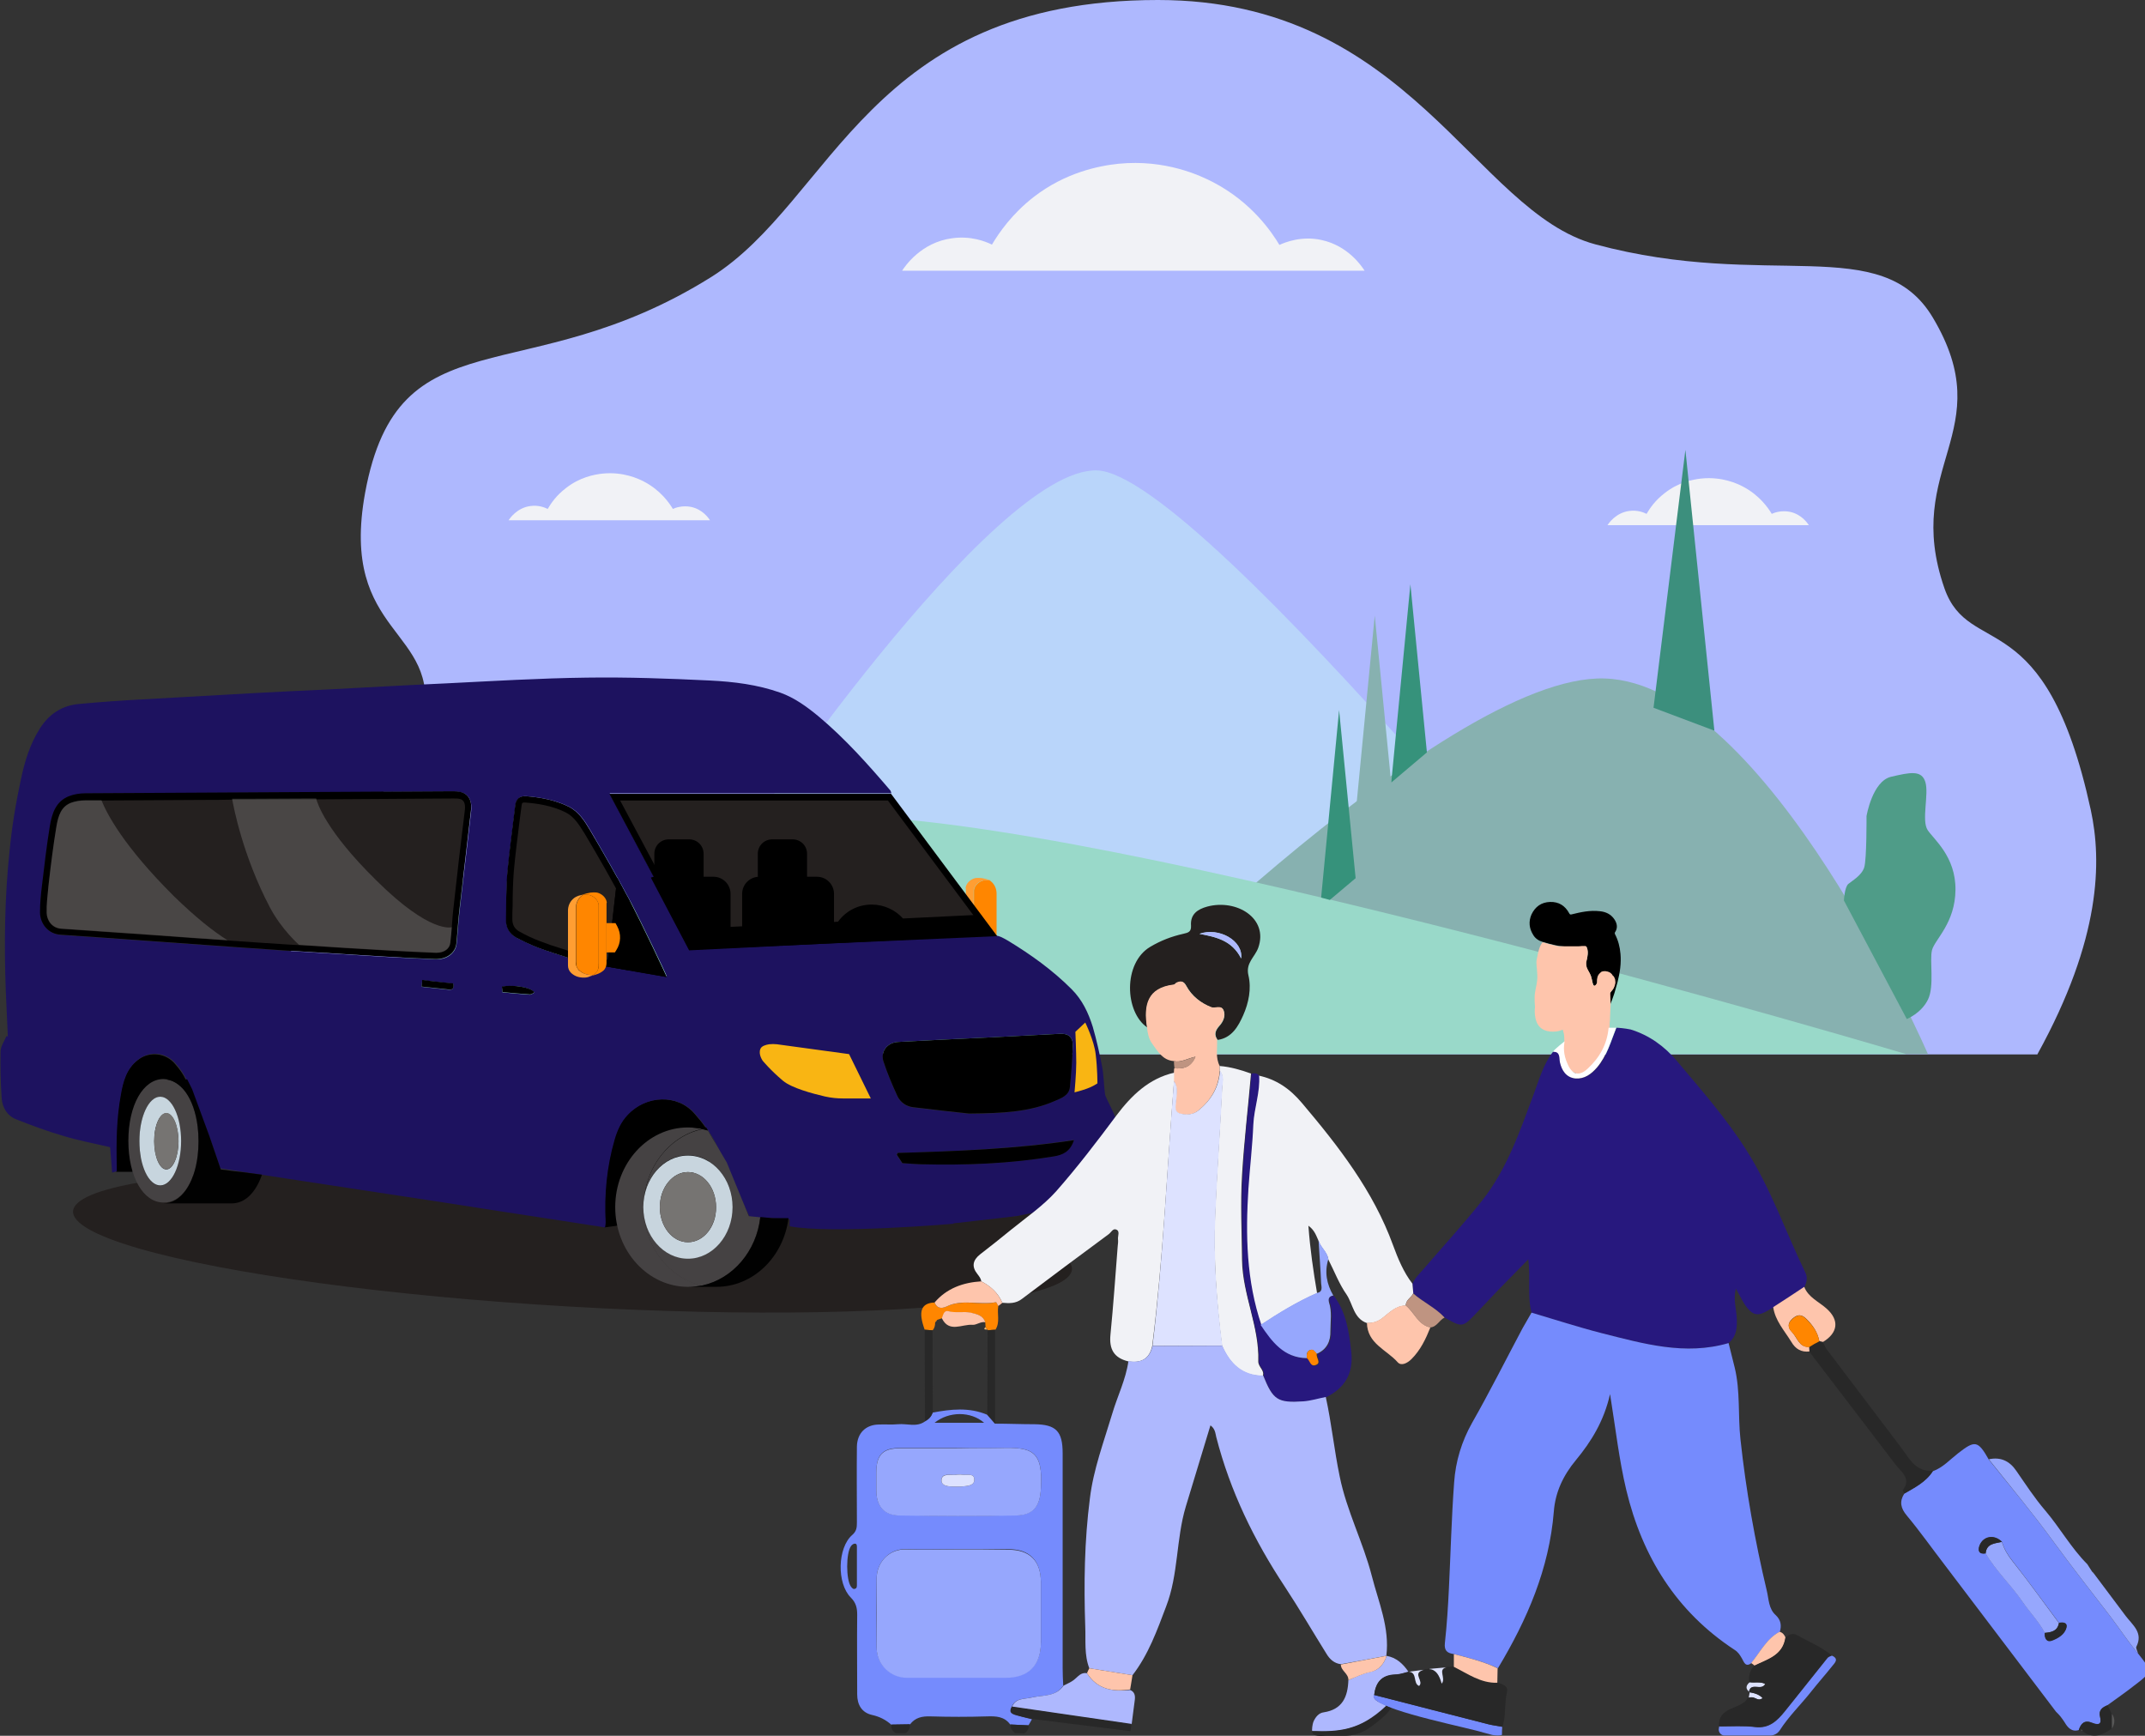 <svg xmlns="http://www.w3.org/2000/svg" xmlns:xlink="http://www.w3.org/1999/xlink" x="0px" y="0px" viewBox="0 0 740.2 598.9" style="enable-background:new 0 0 740.2 598.9;" xml:space="preserve"><rect x="0" y="0" width="740.2" height="598.9" fill="#333333" stroke="none"/><style type="text/css">	.st0{fill:#27187E;}	.st1{fill:#758BFD;}	.st2{fill:none;stroke:#282828;stroke-width:0.201;stroke-miterlimit:10;}	.st3{fill:#FFFFFF;}	.st4{fill:#AEB8FE;}	.st5{fill:#F1F2F6;}	.st6{fill:#FF8600;}	.st7{fill:none;stroke:#282828;stroke-width:1.035;stroke-miterlimit:10;}	.st8{fill:#D4145A;}	.st9{fill:#BEC6FE;}	.st10{fill:none;}	.st11{display:none;fill:#AEB8FE;}	.st12{fill:#F9B642;}	.st13{fill:#D87037;}	.st14{fill:#56A7C5;}	.st15{fill:#50A1BE;}	.st16{fill:#F4BE97;}	.st17{fill:#F3BB94;}	.st18{fill:#323651;}	.st19{fill:#6C3727;}	.st20{fill:#D65D34;}	.st21{fill:#DD8C3D;}	.st22{fill:#26272B;}	.st23{fill:#FCFCFA;}	.st24{fill:#CAC7CA;}	.st25{fill:#5C94A8;}	.st26{fill:#86C28D;}	.st27{fill:#8B4A24;}	.st28{fill:#D84440;}	.st29{fill:#EA6262;}	.st30{fill:#282828;}	.st31{fill:#CBD3FE;}	.st32{display:none;}	.st33{display:inline;fill:#F1F2F6;}	.st34{display:inline;fill:#AEB8FE;}	.st35{display:inline;fill:#FF8600;}	.st36{display:inline;}	.st37{display:inline;fill:#FFFFFF;}	.st38{fill:#FEC5AC;}	.st39{fill:#24201F;}	.st40{clip-path:url(#SVGID_00000070820050341262986500000011172208946076997053_);}	.st41{fill:#55A8C7;}	.st42{fill:#2C4B9B;}	.st43{fill:#02B0C2;}	.st44{fill:#E54646;}	.st45{fill:#343F89;}	.st46{fill:#62C5DF;}	.st47{fill:#0F74A4;}	.st48{fill:#5898C0;}	.st49{fill:#15B5DA;}	.st50{fill:#05A0AF;}	.st51{fill:#0376AB;}	.st52{fill:#FDFDFD;}	.st53{fill:#F3A864;}	.st54{fill:#CACED0;}	.st55{fill:#F7B9A0;}	.st56{fill:#EFBF8F;}	.st57{fill:#798FA0;}	.st58{fill:#94A8B5;}	.st59{fill:#FBEEE5;}	.st60{fill:#328482;}	.st61{fill:#E28FB4;}	.st62{fill:#F3AC93;}	.st63{fill:#A5CFAF;}	.st64{fill:#FAE9DC;}	.st65{fill:#FBEDE4;}	.st66{fill:#C98C75;}	.st67{fill:#87C2DD;}	.st68{fill:#88AFE6;}	.st69{fill:#B9D5FA;}	.st70{fill:#87B1B0;}	.st71{fill:#99D9C9;}	.st72{fill:#3C8F7D;}	.st73{fill:#36927B;}	.st74{fill:#4F9C88;}	.st75{fill:#FF9E33;}	.st76{fill:#1D125F;}	.st77{fill:#454243;}	.st78{fill:#C8D5DE;}	.st79{fill:#767472;}	.st80{fill:#010101;}	.st81{fill:#C7D5DE;}	.st82{fill:#F9B513;}	.st83{opacity:0.26;fill:#B4B4B4;}	.st84{fill:#96A7FD;}	.st85{fill:#575757;}	.st86{fill:#E3E8FF;}	.st87{fill:#BF9481;}	.st88{fill:#DDE2FF;}	.st89{fill:#FFBC73;}	.st90{fill:#09262C;}	.st91{fill:#345460;}	.st92{fill:#2A4651;}	.st93{fill:#1F3A45;}	.st94{fill:#35565F;}	.st95{fill:#2B4752;}	.st96{fill:#416273;}	.st97{fill:none;stroke:#1F3A45;stroke-miterlimit:10;}	.st98{fill:#1D3841;}	.st99{clip-path:url(#SVGID_00000090987777359976189840000006296366817123460751_);}	.st100{clip-path:url(#SVGID_00000000212005229798664780000008347202907264139652_);}	.st101{clip-path:url(#SVGID_00000078722950997874939080000010750763388630667909_);}	.st102{fill:none;stroke:#27187E;stroke-width:0.906;stroke-miterlimit:10;}	.st103{fill:none;stroke:#27187E;stroke-width:0.906;stroke-miterlimit:10;stroke-dasharray:9.029,9.029;}	.st104{fill:#A1CDF0;}	.st105{fill:#F0F7FE;}	.st106{fill:#D2E7F8;}	.st107{fill:#C7E1F6;}	.st108{fill:#DAEAF7;}	.st109{fill:#FECB26;}	.st110{fill:#FDCB26;}	.st111{fill:#FBB414;}	.st112{fill:#4D4A49;}	.st113{fill:none;stroke:#FBA01D;stroke-width:8.909;stroke-miterlimit:10;}	.st114{opacity:0.26;clip-path:url(#SVGID_00000020359048049812705510000016283895992413650348_);fill:#B4B4B4;}	.st115{clip-path:url(#SVGID_00000106857485142595256910000004208305718380294033_);fill:#4D4A49;}	.st116{clip-path:url(#SVGID_00000124119432059623436070000011909954477290994049_);}	.st117{opacity:0.26;clip-path:url(#SVGID_00000003102637241296963070000010965436008750502784_);fill:#B4B4B4;}	.st118{clip-path:url(#SVGID_00000060727641032322158300000004524826203362630575_);fill:#4D4A49;}	.st119{clip-path:url(#XMLID_00000155843342363936698280000011394485444201175997_);fill:#27187E;}	.st120{clip-path:url(#XMLID_00000155843342363936698280000011394485444201175997_);}	.st121{clip-path:url(#XMLID_00000155843342363936698280000011394485444201175997_);fill:#F1F2F6;}	.st122{fill:#EEEEEE;}	.st123{fill:#F8F9FB;}	.st124{fill:#323232;}	.st125{clip-path:url(#XMLID_00000102519211218127394690000017269351858689058211_);fill:#27187E;}	.st126{clip-path:url(#XMLID_00000102519211218127394690000017269351858689058211_);}	.st127{clip-path:url(#XMLID_00000102519211218127394690000017269351858689058211_);fill:#F1F2F6;}	.st128{display:inline;fill:#27187E;}	.st129{display:inline;fill:#758BFD;}	.st130{display:inline;fill:#EEEEEE;}	.st131{display:inline;fill:#F8F9FB;}	.st132{display:inline;fill:#323232;}	.st133{fill:#2E2B2C;}	.st134{display:none;fill:#27187E;}	.st135{fill:none;stroke:#2B2B2B;stroke-miterlimit:10;}	.st136{clip-path:url(#XMLID_00000114071501466633463670000000458637408025406876_);}	.st137{fill:none;stroke:#2B2B2B;stroke-width:0.654;stroke-miterlimit:10;}	.st138{clip-path:url(#XMLID_00000071522526875377740490000011363256637597498503_);}	.st139{clip-path:url(#XMLID_00000183934288624145924900000011370651353969421749_);fill:#27187E;}	.st140{clip-path:url(#XMLID_00000183934288624145924900000011370651353969421749_);}	.st141{clip-path:url(#XMLID_00000183934288624145924900000011370651353969421749_);fill:#F1F2F6;}	.st142{fill:none;stroke:#2B2B2B;stroke-width:0.509;stroke-miterlimit:10;}	.st143{clip-path:url(#XMLID_00000072267753251115182870000006462300444225631414_);}	.st144{clip-path:url(#XMLID_00000149358458668036822050000016719079052450474937_);}	.st145{fill:#2D82A1;}	.st146{fill:#41BFF1;}	.st147{fill:none;stroke:#238AAB;stroke-width:4;stroke-miterlimit:10;}	.st148{fill:#899194;}	.st149{fill:none;stroke:#FFFFFF;stroke-width:4;stroke-miterlimit:10;}	.st150{fill:none;stroke:#FFFFFF;stroke-width:4;stroke-miterlimit:10;stroke-dasharray:21.237,12.742;}	.st151{fill:#238AAB;}	.st152{fill:#858175;}	.st153{fill:#DED8C0;}	.st154{fill:#C8C0A9;}	.st155{fill:#EDEDEF;}	.st156{fill:#DBDADF;}	.st157{fill:#B1AFB4;}	.st158{fill:#D3D3D3;}	.st159{fill:#DCDCDC;}	.st160{fill:#707070;}	.st161{fill:#5D5E59;}	.st162{fill:#616F78;}	.st163{fill:#37363C;}	.st164{fill:#B2ACB6;}	.st165{fill:#FEFEFE;}	.st166{fill:#301A7E;}	.st167{fill:none;stroke:#B6B9FE;stroke-width:4;stroke-miterlimit:10;}	.st168{fill:#7783FD;}	.st169{fill:#B6B9FE;}	.st170{fill:#FF9605;}	.st171{clip-path:url(#SVGID_00000141439991006295646680000010371997176980119443_);}	.st172{fill:none;stroke:#B6B9FE;stroke-width:2.348;stroke-miterlimit:10;}	.st173{fill:none;stroke:#FFFFFF;stroke-width:2.348;stroke-miterlimit:10;}	.st174{fill:none;stroke:#FFFFFF;stroke-width:2.348;stroke-miterlimit:10;stroke-dasharray:12.467,7.48;}	.st175{clip-path:url(#SVGID_00000077292805690613976480000012043640433642042260_);}</style><g id="Capa_1">	<path class="st11" d="M693,41.1c0-0.8,0.2-1.5-0.3-2.4c-0.4-0.6,0.3-1.6-0.4-2.3c0-2.3-0.9-4.3-1.5-6.4c-1.2-4.1-3-8-4.7-11.9   c-1.3-2.8-2.8-5.4-4.3-8.1c-0.3-0.6-0.6-1.1-0.9-1.7c-1.1-1.9-2.2-3.8-3.4-5.6c-1.6-2.5-3.3-4.9-4.9-7.3c-0.9-1.3-1.9-2.6-2.5-4.1   c-0.7-1.5-1.1-3.2-1.7-4.8c-1.7-4.9-1.9-10.8-2.2-15.9c-0.2-3.8-0.1-7.6,0.3-11.3c0.3-3.6,0.6-7.1,1-10.7c0.3-2.7,0.7-5.4,1.1-8   c1.4-8.3,4.1-16.2,4.7-24.7c0.5-7.1-0.4-14.4-3.7-20.7c-4.9-9.4-14.5-15.2-23.8-20.4c6.6,0.4,13.1,2.6,18.2,6.7   c7.6,6.2,11.2,16.4,11.8,26.3c0.6,9.9-1.3,19.7-2.8,29.4c-2.2,14.5-3.4,29.6,0.2,43.8c-3.2-12.7-1.9-26-0.1-39   c0.9-6.7,2-13.4,2.7-20.2c0.6-6.3,1.5-13.9-0.1-20.1c-0.4-1.5-0.4-3.1-0.9-4.6c-0.4-1.2-0.8-2.5-1.3-3.7c-0.5-1.1-1-2.3-1.5-3.4   c-0.6-1.2-1.4-2.2-2.1-3.3c-0.6-1-1.5-1.6-2.1-2.5c-1.9-2.7-4.3-4.5-7.2-6c-2.2-1.2-4.5-2-6.9-2.8c-2.8-0.9-5.7-1.3-8.6-1.7   c-1.1-0.2-2.1-0.3-3.1-0.8c-2.2-1.1-4.4-2.3-6.7-3.1c-1.2-0.5-2.3-1.1-3.6-1.5c-1.7-0.6-3.4-1.3-5.1-2c-2.3-1-4.7-1.6-7-2.5   c-2.1-0.8-4.2-1.5-6.4-2.1c-2.5-0.6-4.9-1.8-7.3-2.7c-3.1-1.2-6.2-2.7-9-4.5c-2.6-1.6-5.2-3.3-7.6-5.1c-2.5-1.8-4.8-3.8-7.1-5.8   c-3.2-2.8-6.1-5.9-8.7-9.3c-1.7-2.1-3.3-4.2-4.8-6.4c-0.3-0.5-0.8-1-0.9-1.5c-0.3-1.6-0.9-3.1-1.1-4.7c-0.2-1.5-1.1-2.8-0.9-4.4   c-0.9-1.7-0.9-3.6-1.4-5.3c-0.5-1.7-0.8-3.5-1.4-5.1c-0.3-0.7-0.4-1.5-0.5-2.3c-0.1-0.9-0.5-1.8-0.7-2.8c-0.4-1.6-0.9-3.1-1.3-4.6   c-0.3-1.3-0.6-2.5-1-3.8c-0.9-2.6-1.7-5.3-2.7-7.8c-0.7-1.8-1.4-3.6-2.2-5.4c-1.3-2.8-2.7-5.5-4.3-8.1c-1.7-2.6-3.3-5.2-5.5-7.4   c-0.3-0.3-0.7-0.6-0.9-1c-1.2-2.1-3.2-3.4-5-4.8c-2.1-1.6-4.5-2.7-6.7-4.2c-1.2-0.9-8.9-4.1-10.7-4.6c-1.1-0.3-2.4-0.5-3.4-0.9   c-1.7-0.7-3.4-0.9-5.1-1.4c-1.5-0.4-3.2-0.4-4.8-0.4c-2.3-0.1-4.6,0-6.9,0c-1.4,0-2.7,0.7-4,0.4c-0.1,0-0.1,0-0.2,0   c-1.3,0.5-2.8,0.7-4.1,1c-3.3,0.7-6.2,2.1-9.3,3.3c-2.7,1-5,2.7-7.5,4.1c-1.9,1.1-3.6,2.4-5.3,3.7c-1,0.8-1.9,1.8-3,2.5   c-2.3,1.5-4.3,3.4-6.5,5c-1.6,1.2-3.1,2.7-4.6,4.1c-0.8,0.7-1.5,1.5-2.3,2.3c-0.4,0.4-0.9,0.8-1.5,1.1c-2.4,1.3-4.4,2.9-6.5,4.6   c-2.4,2-4.3,4.6-6.1,7.2c-1.2,1.7-2.3,4.4-3.1,7.3c-0.7,0.4-0.3,1.1-0.5,1.7c-0.5,1.3-0.9,2.8-0.9,4.2c0,3.7-0.3,7.4,0.6,11.1   c0.4,1.7,0.7,3.4,1.2,5c0.7,2.3,1.5,4.6,2.5,6.8c1.5,3.3,3.1,6.5,5.1,9.5c1.4,2.1,2.6,4.3,4.2,6.2c0.2,0.2,0.3,0.5,0.3,0.7   c1.2,1.4,2.5,3.1,3.4,5.2c2.8,6.4,5.6,12.8,8.3,19.2c0.5,1.2,1,2.5,1.5,3.8c0.5,1.1,1.3,2.1,2.1,3c1.6,1.9,3.6,3.5,5.8,4.6   c0.6,0.3,1.3,0.6,1.8,1.1c1.1,0.9,1.1,2.4,1.2,3.7c0.2,1.7,0.3,3.3,0.2,5c0,1.1-0.2,2.2-0.3,3.3c-0.2,1.4-0.3,3.4-1.4,4.4   c-0.3,0.2-0.4,0.6-0.6,0.9c-0.1,0.1-0.2,0.1-0.3,0.2l0.6,2.1l-14.4,5.2c0.8,1.5,1.4,3.1,2.3,4.6c1,1.7,1.8,3.4,3.2,4.8   c3.1,3.3,6.2,6.6,10.3,8.8c1,0.6,2,1.2,3,1.9c1,0.7,2.4,0.7,3.3,1.7c0.8-0.1,1.4,0.4,1.9,0.8c0.7,0.5,1.5,0.3,2.2,0.7   c0.8,0.5,1.9,0.6,2.9,0.8c1.4,0.4,2.8,0.9,4.3,0.8c0.7,0.8,1.6,0.1,2.3,0.4c0.8,0.3,1.5,0.4,2.3,0.3c2.2-0.1,4.3,0.3,6.5-0.3   c1.3-0.3,2.7-0.1,4-0.5c1.8-0.5,3.5-1,5.3-1.5c1.4-0.4,2.5-1.4,4-1.5c1.1-1.1,2.6-1.6,3.9-2.5c2.1-1.3,4-3,5.9-4.7   c1.5-1.4,2.8-2.8,4.1-4.4c1.6-1.9,2.9-3.8,4.2-5.9c0.7-1.1,1.5-2.2,2.2-3.3c0.4-0.7,1-0.4,1.5-0.2c6,3.2,12.3,6,18.2,9.5   c2.4,1.4,4.7,2.9,7.1,4.4c1.8,1.1,3.5,2.4,5.2,3.6c2.6,1.7,5,3.7,7.4,5.6c1.1,0.8,2,1.9,3.1,2.7c1.1,0.7,1.9,1.8,2.9,2.6   c1,0.9,2.2,1.7,3,2.7c0.6,0.8,1.4,1.3,2,2.2c1,1.4,2.2,2.5,3.4,3.7c1.2,1.2,1.8,2.9,3.5,3.7c0.1,0.1,0.2,0.2,0.3,0.3   c1.1,1.6,2.2,3.2,3.2,4.8c0.7,1.1,1.5,2.2,2.1,3.3c0.8,1.4,1.4,3,2.2,4.4c1.4,2.3,1.6,5,2.8,7.4c0,2.2,0.9,4.2,1.2,6.4   c0.1,0.9,0.3,1.7,0.5,2.6c0.4,1.4,0.7,2.8,0.9,4.2c0.2,1,0.1,2.1,0.4,3.1c0.6,1.7,0.6,3.4,1.1,5.1c0.4,1.4,0.6,2.8,0.7,4.3   c0.2,2.1,0.8,4.2,0.8,6.3c0,0.3-0.1,0.6,0,0.7c0.7,0.6,0.1,1.5,0.4,2.1c0.4,0.8,0.3,1.5,0.3,2.3c0,0.3-0.1,0.6,0,0.8   c0.5,0.7,0.3,1.5,0.4,2.3c0.1,0.8,0.3,1.5,0.4,2.3c0.2,1.9,0.3,3.8,0.4,5.7c0,0.1,0,0.1,0,0.2c0.5,0.8,0.4,1.7,0.4,2.5   c-0.1,0.9,0.3,1.7,0.4,2.5c0.1,1.8,0,3.6,0.3,5.4c0.3,1.9,0,3.9,0.1,5.9c0.1,2,0.3,4,0.3,5.9c0.1,1.7,0.1,3.4,0,5.1   c-0.1,1.7-0.3,3.5-0.3,5.2c-0.1,1.8,0,1.8,1.7,1.8h77.4c0.3,0,0.6,0,0.9,0c0.6,0.1,0.7-0.1,0.8-0.7C693.6,43.5,693,42.3,693,41.1z    M500.7-130.9c0-0.1-0.1-0.2-0.1-0.3c0,0,0.1-0.1,0.1-0.1c0,0.1,0.1,0.2,0.1,0.2C500.8-131,500.7-131,500.7-130.9z M510.1-207.3   c-0.7-0.3-1.5-0.7-2.2-1c-0.1,0-0.2,0-0.4,0c0,0.1,0.1,0.3,0.1,0.4c1.4,1.5,2,3.5,2.7,5.4c0.2,0.6,0.2,1.2,0.1,1.8   c-0.1,0.7-1.5,1.2-2.3,0.9c-1.2-0.4-1.8-1.5-2.2-2.5c-0.3-0.6-0.5-1.3-0.9-1.9c-0.3-0.6-0.3-1.2-0.4-1.7c0-0.2-0.3-0.4-0.5-0.5   c-0.1,0.2-0.1,0.3-0.2,0.5c-0.6,2.2-1.4,4.3-3.2,5.9c-0.7,0.6-1.4,0.6-2.1-0.1c-0.7-0.7-1.1-1.2-0.5-2.4c0.4-0.9,0.7-2,1.2-2.9   c0.3-0.5,0.5-1.1,0.8-1.6c0.1-0.1-0.1-0.3-0.1-0.5c-0.1,0.1-0.3,0.2-0.4,0.2c-1.3,0.5-2.5,1-3.8,1.5c-1.8,0.6-3,0-3.6-1.5   c-0.2-0.4-0.2-0.8,0.2-1.2c0.7-0.6,1.4-1.1,2.3-1.4c1-0.3,1.8-0.9,2.9-0.8c0.2,0,0.4-0.3,0.5-0.5c-0.2-0.1-0.4-0.2-0.6-0.3   c-1.3-0.6-2.7-1.2-4-1.9c-1.3-0.7-1.6-2.7-0.5-3.5c0.6-0.5,1.3-0.3,2.1-0.1c1.7,0.5,3.3,1.2,4.8,2.2c0.3,0.2,0.5,0.4,0.8,0.1   c0.1-0.1,0-0.5-0.2-0.6c-0.8-1.2-1.2-2.6-1.6-3.9c-0.1-0.4-0.2-0.8-0.3-1.2c-0.5-1.5,0.8-3,2.4-2.9c0.7,0.1,1.1,0.6,1.4,1.3   c0.5,1,0.7,2.1,1.1,3.2c0.1,0.2,0.2,0.3,0.3,0.5c0.1-0.1,0.4-0.3,0.4-0.5c0.2-1.4,1-2.5,1.5-3.7c0.1-0.2,0.1-0.3,0.3-0.4   c0.3-0.2,0.7-0.5,1-0.7c0.2,0.4,0.7,0.3,1,0.4c0.6,0.3,1.1,0.7,1.2,1.5c0.1,1.4-0.2,2.6-0.8,3.9c-0.4,0.8-0.8,1.6-1.1,2.4   c-0.1,0.1,0,0.4,0.1,0.5c0.1,0.1,0.4,0.1,0.5,0c1.5-1.7,3.7-1.9,5.5-2.8c0.5-0.3,0.9-0.2,1.3,0.2c0.4,0.5,1,0.7,1,1.5   c0,1.2-0.7,1.8-1.6,2.3c-1.2,0.6-2.2,1.5-3.6,1.6c-0.1,0-0.2,0.1-0.3,0.2c-0.1,0.1-0.2,0.3-0.3,0.4c0.1,0,0.2,0.1,0.3,0.1   c0.4,0.1,0.9,0.2,1.2,0.2c1.1,0,2,0.9,3.1,0.9c0.3,0,0.5,0.2,0.8,0.4c1.2,0.7,1.4,2.1,0.4,3.1c-0.2,0.2-0.4,0.3-0.6,0.3   c-0.4,0.1-0.9,0-1.4,0C512.6-206.3,511.3-206.7,510.1-207.3z M519.4-176.7c0-0.1-0.1-0.2-0.1-0.3c0,0,0.1-0.1,0.1-0.1   c0.1,0.1,0.1,0.2,0.1,0.2C519.5-176.8,519.4-176.7,519.4-176.7z M525.5-108.8c0,0-0.1-0.1-0.1-0.1c0-0.1,0.1-0.2,0.1-0.2l0.1,0.1   C525.6-109,525.5-108.9,525.5-108.8z M531.9-198.4c-0.9,0.1-1.9,0-2.8-0.2c-0.8-0.1-1.5-0.4-2.2-0.6c-0.1,0-0.2,0.1-0.3,0.1   c0,0.1,0,0.2,0.1,0.3c1.1,0.9,1.7,2.2,2.5,3.3c0.2,0.3,0.5,1.5,0.5,1.7c-0.5,1.3-1.7,1.5-2.7,0.6c-0.6-0.6-1.3-1.2-1.5-2   c-0.2-0.5-0.5-0.7-0.7-1c-0.1-0.1-0.2-0.2-0.3-0.3c-0.1,0.2-0.2,0.3-0.2,0.5c0,0.4,0,0.8,0,1.1c0.1,1.1-0.3,2-0.8,2.9   c-0.4,0.8-0.7,0.9-1.5,0.8c-0.5-0.1-1.2-0.8-1.2-1.3c0-0.6,0-1.1,0-1.9c-0.1-0.9,0.1-2,0.6-3c0.1-0.2,0.1-0.5,0.1-0.7   c0-0.1-0.1-0.2-0.1-0.3c-0.1,0-0.2,0.1-0.3,0.1c-0.9,1.2-2.4,1.7-3.5,2.7c-0.3,0.3-0.8,0.4-1.3,0.5c-0.6,0.1-1.6-0.4-1.7-0.9   c-0.1-0.5-0.2-1.1,0.3-1.6c0.9-0.8,1.6-1.8,2.9-2.2c0.3-0.1,0.6-0.3,0.9-0.5c0.1-0.1,0.7-0.4,0-0.5c-0.5-0.1-0.8-0.4-1.4-0.4   c-1.4-0.1-2.7-0.6-3.7-1.7c-0.4-0.4-0.4-0.8-0.1-1.3c0.4-0.7,0.3-0.7,1-0.7c1.6-0.2,3,0.4,4.4,0.9c0.1,0,0.3,0.1,0.4,0.2   c0-0.2,0.1-0.4,0-0.5c-0.4-0.7-0.8-1.3-1.2-2c-0.4-0.8-0.7-1.5-0.7-2.4c0-0.8,0.6-1.1,1-1.5c0.3-0.3,1.3,0,1.6,0.5   c0.4,0.6,0.8,1.3,1.2,2c0.2,0.5,0.5,0.9,0.7,1.4c0,0.1,0.2,0.1,0.3,0.2c0.1-0.1,0.1-0.2,0.2-0.3c0.4-0.8,0.5-1.7,0.7-2.6   c0.2-0.9,0.7-1.3,1.2-1.8c0.4-0.4,1.1-0.4,1.5,0c0.4,0.4,0.5,1,0.8,1.5c-0.8,0.6,0.1,1.7-0.7,2.4c0.1,0.8-0.1,1.6-0.7,2.2   c-0.1,0.1,0,0.3,0.1,0.5c0.1,0,0.2-0.1,0.3-0.1c0.3-0.2,0.7-0.3,0.9-0.5c0.9-1,2.2-1.3,3.4-1.9c0.6-0.2,1.2-0.1,1.7,0.3   c0.7,0.5,0.9,1.2,0.3,1.8c-0.8,1-1.9,1.5-3,2c-0.1,0-0.2,0.2-0.2,0.3c0,0.1,0.1,0.2,0.2,0.3c0.3,0.1,0.6,0.2,0.9,0.2   c0.7-0.1,1.3,0.2,1.9,0.4c1,0.4,1.4,0.8,1.4,1.6C533.3-199.2,532.7-198.5,531.9-198.4z M565.2-177.9c-0.1-0.2-0.2-0.4-0.3-0.5   c-1-1.4-1.6-3-2.5-4.5c-0.8-1.4-1.3-3-1.9-4.5c-0.7-1.5-1.1-3.2-1.7-4.8c-0.6-1.7-1-3.5-1.5-5.3c-3.2-9.5-7-19.2-12.4-27.6   c-1.2-1.8-2.3-3.6-3.6-5.4c-1.1-1.5-2.3-3-3.6-4.4c-0.8-0.9-1.6-1.9-2.5-2.7c-1-1-2.1-2-3.2-2.9c-1.2-1-2.5-1.8-3.8-2.7   c-1.2-0.8-2.5-1.7-3.8-2.3c-4-1.8-8-3.4-12.3-4.3c-4.4-0.9-8.8-0.7-13.2-0.8c-0.1,0-0.2-0.1-0.3-0.2c0.1-0.1,0.2-0.2,0.3-0.2   c1.7,0.2,3.3-0.5,5-0.4c3.3,0.1,6.5,0.2,9.8,1c0.5,0.1,1.1,0.3,1.6,0.4c1.2,0.3,2.4,0.6,3.6,0.9c2.3,0.7,4.5,1.6,6.8,2.5   c1.5,0.6,3,1.3,4.5,2.1c2.7,1.4,5.5,2.9,7.9,4.7c2,1.5,3.9,3.2,5.5,5.1c2.1,2.6,4.2,5.3,5.8,8.2c0.9,1.5,1.8,3.1,2.6,4.7   c2.3,4.6,4.2,9.5,5.8,14.4c0.8,2.5,1.5,4.9,2.2,7.4c0.6,2.2,1.5,4.6,1.6,6.8c0.2,2.2,1.2,4.5,1.7,6.7   C564-183.9,565.6-180.5,565.2-177.9z"></path></g><g id="matrimonios"></g><g id="Privado">	<g>		<path class="st4" d="M703.1,363.7c22-39.9,22.2-66.6,18.4-84.2c-15.7-72.3-41.9-52-50.5-76.5c-14.7-42.2,19.4-54.1-4-93.4    c-17.7-29.7-56.7-9.2-116.5-25.3C508.8,73.1,486.5,0,399.6,0c-99.9,0-112.1,69.2-154.2,95.6c-64.4,40.3-107.9,12-119.4,74.4    c-9.1,49.8,26.5,46.6,20,78.6c-7.2,35.5-50,39.7-50.8,63.9c-0.4,12.1,9.6,29.1,54.3,51.3H703.1z"></path>		<path class="st5" d="M554.7,181.2h69.5c-0.4-0.6-2.4-3.7-6.5-4.6c-3-0.6-5.5,0.3-6.3,0.7c-1.2-2-4.2-6.4-9.9-9.4    c-1.9-1-7.2-3.5-14.3-2.8c-3,0.3-8,1.3-12.7,5c-3.3,2.5-5.2,5.3-6.3,7.2c-1-0.5-3.2-1.4-6-1C557.6,176.9,555.1,180.6,554.7,181.2z    "></path>		<path class="st5" d="M311.3,93.4h159.6c-0.9-1.4-5.6-8.6-14.9-10.6c-6.9-1.5-12.5,0.8-14.5,1.7c-2.7-4.5-9.6-14.7-22.8-21.6    c-4.4-2.3-16.5-8-32.7-6.4c-6.8,0.7-18.3,3-29.2,11.4c-7.5,5.8-12,12.3-14.5,16.5c-2.2-1.1-7.3-3.1-13.7-2.2    C317.8,83.6,312.2,92,311.3,93.4z"></path>		<path class="st68" d="M144.8,363.7c0,0,33.4-80.2,59.2-74.6c25.8,5.6,100.2,74.6,100.2,74.6H144.8z"></path>		<path class="st69" d="M255.5,290.6c0,0,86.6-129.2,123-128.3S575,363.7,575,363.7L255.5,290.6z"></path>		<path class="st70" d="M114.1,363.7h57.1c0.2-0.1,4.2-2.9,4.4-8.2c0.1-3.5-1.4-8.1-4.7-9c-2.3-0.6-4.7,0.7-6.4,3.2    c1.6-3.1,6.8-14,4.4-27.1c-1.4-7.8-6.2-20.4-13.7-21c-3.9-0.3-7,2.8-8.5,4.3c-7.9,7.9-8.1,22.2-8.2,28.8c0,0,0,0.9,0.7,16.6l0,0    c-0.2-0.6-0.7-1.7-1.5-2.5c-2-1.9-4.5-1-5-0.9c-2.9,0.9-5.1,4.8-5.6,9.6c-2.2-2.8-5.6-3.6-8.5-2    C115.9,357.1,114.2,360.2,114.1,363.7z"></path>		<path class="st70" d="M665.3,363.7c0,0-55.4-127.8-111.5-129.6c-56.1-1.9-183.6,129.6-183.6,129.6H665.3z"></path>		<path class="st71" d="M144.8,363.7c0,0,97.3-81.7,144.2-82.1c91.1-0.7,368.8,82.1,368.8,82.1H144.8z"></path>		<polygon class="st72" points="591.6,252.1 581.6,155.2 570.6,244.2   "></polygon>		<polygon class="st73" points="492.4,259.6 486.7,201.6 480.1,270   "></polygon>		<polygon class="st70" points="480.1,270.4 474.4,212.4 467.8,280.7   "></polygon>		<polygon class="st73" points="458.9,310.5 467.8,303 462.1,245 455.9,309.7   "></polygon>		<path class="st74" d="M636.3,310.7c0,0,0.2-4.5,1.5-5.7c1.3-1.1,4.6-2.9,5.5-5.7c0.9-2.8,0.8-17.7,0.8-17.7s2-12.1,8.5-13.6    s10.5-2.4,11.8,1.8c1.3,4.2-1.4,13.3,0.8,16.6c2.1,3.2,9.7,9.1,9.6,20.6s-7.1,17.1-8.1,20.8c-0.9,3.7,0.9,12.4-1.4,17.1    s-7.3,6.7-7.3,6.7L636.3,310.7z"></path>		<path class="st5" d="M175.5,179.5h69.5c-0.4-0.6-2.4-3.7-6.5-4.6c-3-0.6-5.5,0.3-6.3,0.7c-1.2-2-4.2-6.4-9.9-9.4    c-1.9-1-7.2-3.5-14.3-2.8c-3,0.3-8,1.3-12.7,5c-3.3,2.5-5.2,5.3-6.3,7.2c-1-0.5-3.2-1.4-6-1C178.4,175.2,175.9,178.9,175.5,179.5z    "></path>	</g>	<g>					<ellipse transform="matrix(5.803944e-02 -0.998 0.998 5.803944e-02 -240.852 600.404)" class="st39" cx="197.7" cy="427.8" rx="22.9" ry="172.7"></ellipse>		<g>			<g>				<path d="M64.2,372.7l-18.5,31.6h-5.6c0-0.7,0-1.2,0-1.7c-0.2-8.2-0.1-16.5,1.4-24.6c0.8-4.7,2-9.2,6.1-12.3      c4-3.1,9.7-2.4,12.9,1.5C61.9,368.8,63.3,370.7,64.2,372.7z"></path>				<path d="M248.5,397.9l-33.5,24.7l-6.4,0.9c0.1-0.6,0.2-1.2,0.2-1.8c-0.5-9.7,0.4-19.2,3.1-28.5c0.9-3.1,2.2-6.1,4.5-8.5      c6.4-6.9,17.3-7.3,23.2-0.5c2.7,3,5.1,6.3,7,9.9C247.2,395.4,247.8,396.7,248.5,397.9z"></path>			</g>			<g>				<g>					<path class="st6" d="M336.1,307.7v20.5c0,1,0.4,2,1.1,2.6c0.2,0.2,0.5,0.4,0.8,0.6c0,0,0.1,0,0.1,0c2.4,0.1,3.9-0.8,4.8-1.7       c0.7-0.6,1-1.5,1-2.5v-18.9c0-1.5-0.6-3-1.7-4c-0.2-0.2-0.5-0.4-0.8-0.6c-0.2,0-0.5,0-0.7,0c-0.6,0-1.2,0-1.7,0.2       c-1.4,0.5-2.7,1.7-2.9,3.3C336.1,307.4,336.1,307.5,336.1,307.7z"></path>					<path class="st75" d="M333.3,306.8v20.5c0,1,0.4,2,1.1,2.6c0.6,0.5,1.4,1,2.4,1.3l0,0l2.2,0.7c-0.4-0.1-0.8-0.3-1.1-0.5       c-0.3-0.2-0.6-0.4-0.8-0.6c-0.7-0.7-1.1-1.6-1.1-2.6v-20.5c0-0.2,0-0.3,0-0.5c0.2-1.5,1.4-2.8,2.9-3.3c0.6-0.2,1.1-0.2,1.7-0.2       c0.2,0,0.5,0,0.7,0c0.5,0.1,1,0.1,1.4,0.3l-2.7-0.8l-0.1,0c-0.7-0.2-1.4-0.3-2.1-0.3c-0.6,0-1.2,0-1.7,0.2       c-1.4,0.5-2.7,1.7-2.9,3.3C333.3,306.5,333.3,306.6,333.3,306.8z"></path>				</g>			</g>			<path class="st76" d="M384,383.4c-0.6-1.3-1.3-2.6-1.9-3.9c-0.3-0.7-0.7-1.4-0.8-2.1c-0.4-3.2-0.4-6.4-1-9.5     c-0.9-4.6-1.9-9.1-3.2-13.6c-1.5-4.8-3.6-9.3-7.3-13c-6.6-6.6-14-11.9-21.9-16.7c-1.4-0.8-3-1.8-4.5-1.8l-104.4,4.6     c-9.5-17.8-19-35.6-28.6-53.7h97.2c-0.2-0.5-0.2-0.8-0.3-0.9c-7.7-9-15.6-17.9-24.8-25.6c-4-3.3-8.2-6.4-13.2-8.2     c-7.9-2.8-16.1-3.8-24.3-4.2c-14.2-0.7-28.4-1.2-42.5-1c-16.3,0.2-32.6,1.2-48.9,2c-13.6,0.6-27.2,1.4-40.8,2.1     c-8.7,0.4-17.5,0.8-26.2,1.3c-12.5,0.7-24.9,1.4-37.4,2.1c-7.4,0.4-14.7,0.9-22,1.6c-5.8,0.5-10.3,3.5-13.4,8.4     c-3.4,5.3-5.2,11.2-6.5,17.2c-1.8,8.3-3.2,16.7-4,25.1c-1.7,16-1.9,32.2-1.3,48.3c0.2,5.2,0.5,10.5,0.7,15.7     c-0.2,0-0.3-0.1-0.5-0.1c-0.7,1.8-2,3.5-2,5.3c-0.1,5.5,0,11,0.4,16.4c0.3,3,1.9,5.8,5,7c5.3,2.1,10.7,4.1,16.2,5.7     c5.2,1.6,10.6,2.6,16.2,3.9c0.2,2.8,0.5,5.7,0.7,8.8l1.6-0.5c0-0.7,0-1.2,0-1.7c-0.2-8.2-0.1-16.5,1.4-24.6     c0.8-4.7,2-9.2,6.1-12.3c4-3.1,9.7-2.4,12.9,1.5c1.5,1.7,2.8,3.6,3.7,5.6c2.5,5.6,4.7,11.4,6.9,17.1c1.7,4.4,3.2,8.9,4.7,13.4     c3.1,0.5,6,0.9,9,1.4c3,0.5,35.3,5.4,45.2,6.9c14.7,2.2,29.5,4.5,44.2,6.8c11.3,1.7,22.7,3.5,34.4,5.3c0.1-0.6,0.2-1.2,0.2-1.8     c-0.5-9.7,0.4-19.2,3.1-28.5c0.9-3.1,2.2-6.1,4.5-8.5c6.4-6.9,17.3-7.3,23.2-0.5c2.7,3,5.1,6.3,7,9.9c0.7,1.3,1.3,2.6,2,3.9     c3.5,6.9,6.3,14.5,9.9,21.9c4,0.4,9.1,0.3,13.8,0.8v2.4c14,2.7,55.4-0.7,59-1.1c11.1-1.1,22.2-2.5,33.1-4.8     c2.8-0.6,5.4-1,5.6-4.4c4.2-0.7,7.2-3.2,10.5-5.5c2.6-1.8,3.1-4.2,3.1-7.1c0-2.2,0.3-4.4,0.8-6.6c0.1-0.6,0.3-1.2,0.5-1.8     C385.5,388.9,385.3,386,384,383.4z M154.9,341.5c-3.1-0.3-6.1-0.7-9.4-1c0.1-0.8,0.1-1.4,0.2-2.3c3.7,0.4,7.2,0.8,10.7,1.2     C156.7,341.1,156.1,341.6,154.9,341.5z M162.6,279.9c-1.3,11.1-2.6,22.3-3.9,33.5c-0.5,4-0.7,8.1-1.1,12.1     c-0.3,3.3-3.3,5.7-7.3,5.5c-5.5-0.2-11-0.5-16.5-0.8c-11.5-0.7-22.9-1.4-34.4-2.1c-12.7-0.8-71.5-5.1-78.3-5.5     c-4.4-0.3-7.1-3.8-7.2-7.6c-0.1-3.2,0.3-6.4,0.7-9.5c0.8-6.8,1.6-13.6,2.7-20.4c0.7-4.3,2-8.6,6.6-10.3c1.8-0.7,3.9-1,5.8-1     c18.1-0.2,36.2-0.2,54.4-0.3c23.9-0.1,47.9-0.3,71.8-0.4c1.2,0,2.6,0,3.7,0.4C162,274.3,163,276.8,162.6,279.9z M182.9,343.2     c-3.1-0.2-6.2-0.5-9.5-0.8c-0.1-0.8-0.1-1.3-0.1-1.9c3.6-0.9,10.2,0.2,11.1,2C183.9,342.7,183.4,343.2,182.9,343.2z M196,330.4     c-3.3-1.1-6.8-2.1-10.2-3.4c-2.6-1-5.1-2.2-7.6-3.5c-2.3-1.3-3.6-3.4-3.5-6.2c0.1-5.6,0-11.1,0.5-16.7c0.7-7.6,1.8-15.3,2.7-22.9     c0.3-2.1,1.5-3.1,3.6-3c5.1,0.4,10.1,1.3,14.8,3.6c3.6,1.8,5.6,5.1,7.5,8.3c4.6,7.8,9.1,15.7,13.4,23.7     c4.3,8.2,12.7,25.8,12.9,26.6c-7.1-1.2-13.8-2.4-20.6-3.6C202.1,337.7,197.1,336.6,196,330.4z M309.9,359.5     c10.8-0.6,21.7-1.1,32.5-1.6c7.7-0.4,15.5-0.8,23.2-1.2c3.1-0.2,4.7,1.1,4.6,4.2c-0.2,4.7-0.5,9.5-1,14.2c-0.3,2.9-3,3.8-5.3,4.8     c-8.5,3.8-17.6,4.3-29.5,4.4c-4.6-0.5-12-1.3-19.4-2.2c-2.3-0.3-4.3-1.7-5.3-3.8c-1.8-3.9-3.5-7.9-4.8-11.9     C303.7,362.8,306.2,359.7,309.9,359.5z M363.5,399c-15.2,2.5-30.5,3.1-45.9,2.7c-2.1-0.1-4.1-0.2-6.3-0.4c-0.6-1-1.3-1.9-1.9-2.9     c0.1-0.2,0.2-0.4,0.3-0.6c20.2-0.6,40.4-1.4,60.9-4.5C369.2,397.4,366.7,398.4,363.5,399z"></path>			<g>				<path class="st39" d="M369.9,412.8l-1.7,3.2l-17.4,3.6l-21.8,2.5c4,7.5,11.2,12.5,19.4,12.5c11.2,0,20.6-9.8,22.6-22.1      L369.9,412.8z"></path>				<g>					<path class="st77" d="M222.1,416.5c0-13.3,8.7-24.5,20.2-27c-1.6-0.3-3.2-0.5-4.9-0.5c-13.8,0-25.1,12.3-25.1,27.5       s11.3,27.5,25.1,27.5c1.7,0,3.3-0.2,4.9-0.5C230.8,441,222.1,429.8,222.1,416.5z"></path>					<path class="st77" d="M250.8,401.1l-6.5-11c-0.7-0.2-1.3-0.4-2-0.5c-11.5,2.5-20.2,13.6-20.2,27c0,13.3,8.7,24.5,20.2,27       c10.5-2.3,18.7-11.8,20-23.6l-3.9-0.4L250.8,401.1z M237.4,434.2c-8.5,0-15.4-8-15.4-17.8s6.9-17.8,15.4-17.8s15.4,8,15.4,17.8       S245.9,434.2,237.4,434.2z"></path>					<path class="st78" d="M237.4,398.7c-8.5,0-15.4,8-15.4,17.8s6.9,17.8,15.4,17.8s15.4-8,15.4-17.8S245.9,398.7,237.4,398.7z        M237.4,428.6c-5.4,0-9.7-5.4-9.7-12.1c0-6.7,4.4-12.1,9.7-12.1c5.4,0,9.7,5.4,9.7,12.1C247.2,423.2,242.8,428.6,237.4,428.6z"></path>					<ellipse class="st79" cx="237.4" cy="416.5" rx="9.7" ry="12.1"></ellipse>					<path class="st80" d="M244.3,390l-0.6-1h-6.2c1.7,0,3.3,0.2,4.9,0.5C243,389.7,243.6,389.8,244.3,390z"></path>					<path class="st80" d="M266.6,420.3l-4.2-0.4c-1.3,11.8-9.5,21.3-20,23.6c-1.6,0.3-3.2,0.5-4.9,0.5h9.7       c12.7,0,23.2-10.3,24.9-23.7H266.6z"></path>				</g>				<g>					<path class="st77" d="M68.2,398.8c0.2-1.6,0.3-3.3,0.3-5.1c0-1.8-0.1-3.4-0.3-5.1c-1.2-9.7-5.8-16.3-11.8-16.3       c-7,0-12.1,9-12.1,21.3c0,12.4,5.1,21.3,12.1,21.3C62.4,415.1,67,408.5,68.2,398.8z M55.3,409.1c-4,0-7.2-6.9-7.2-15.3       c0-8.5,3.2-15.3,7.2-15.3s7.2,6.9,7.2,15.3C62.5,402.2,59.3,409.1,55.3,409.1z"></path>					<path class="st81" d="M55.3,378.4c-4,0-7.2,6.9-7.2,15.3c0,8.5,3.2,15.3,7.2,15.3s7.2-6.9,7.2-15.3       C62.5,385.3,59.3,378.4,55.3,378.4z M57.4,403.5c-2.3,0-4.2-4.4-4.2-9.7c0-5.4,1.9-9.7,4.2-9.7c2.3,0,4.2,4.4,4.2,9.7       C61.6,399.1,59.7,403.5,57.4,403.5z"></path>					<path class="st79" d="M57.4,384c-2.3,0-4.2,4.4-4.2,9.7c0,5.4,1.9,9.7,4.2,9.7c2.3,0,4.2-4.4,4.2-9.7       C61.6,388.4,59.7,384,57.4,384z"></path>					<path class="st80" d="M76.2,403.5l-3.9-11.4l-6-16.3l-1.7-3.4h-8.2c6,0,10.6,6.6,11.8,16.3c0.2,1.6,0.3,3.3,0.3,5.1       c0,1.8-0.1,3.4-0.3,5.1c-1.2,9.7-5.8,16.3-11.8,16.3H80c4.6,0,8.3-3.8,10.4-9.9L76.2,403.5z"></path>				</g>			</g>			<path d="M334.4,384.2c-4.6-0.5-12-1.3-19.4-2.2c-2.3-0.3-4.3-1.7-5.3-3.8c-1.8-3.9-3.5-7.9-4.8-11.9c-1.2-3.5,1.3-6.6,5-6.8     c10.8-0.6,21.7-1.1,32.5-1.6c7.7-0.4,15.5-0.8,23.2-1.2c3.1-0.2,4.7,1.1,4.6,4.2c-0.2,4.7-0.5,9.5-1,14.2c-0.3,2.9-3,3.8-5.3,4.8     C355.4,383.6,346.3,384.1,334.4,384.2z"></path>			<path d="M370.6,393.4c-1.3,4-3.9,5.1-7,5.6c-15.2,2.5-30.5,3.1-45.9,2.7c-2.1-0.1-4.1-0.2-6.3-0.4c-0.6-1-1.3-1.9-1.9-2.9     c0.1-0.2,0.2-0.4,0.3-0.6C329.9,397.2,350.2,396.5,370.6,393.4z"></path>			<path class="st82" d="M370.8,376.9c0,0,0.6-6.5,0.6-10.2c0-3.7-0.3-10.7-0.3-10.7l3.4-3.2c0,0,3.1,6.3,3.6,11     c0.6,4.7,0.6,10,0.6,10s-1.6,1.1-3.6,1.8C373.2,376.3,370.8,376.9,370.8,376.9z"></path>			<path class="st82" d="M293,363.7l7.5,15.3h-9.4c-2.2,0-4.3-0.2-6.5-0.7c-4.3-1-11.4-2.9-14.4-5.4c-4.4-3.7-7-6.9-7-6.9     s-1.6-2.2-0.8-4.1c0.4-1,1.8-1.4,3-1.6c0.9-0.1,1.8-0.1,2.7,0L293,363.7z"></path>			<polygon points="210.3,273.9 307.5,273.9 344.1,323 238.9,327.6    "></polygon>			<polygon class="st39" points="214,276.2 306.4,276.2 339.8,321 240.2,325.3    "></polygon>			<path d="M338.4,315.6l-26.8,1.3c-2.6-2.9-6.5-4.8-10.8-4.8c-4.8,0-9,2.3-11.6,5.9l-1.4,0.1v-9.7c0-3.2-2.6-5.9-5.9-5.9h-3.4v-7.9     c0-2.8-2.2-5-5-5h-7c-2.8,0-5,2.2-5,5v7.9h0.5c-3.2,0-5.9,2.6-5.9,5.9v11.2l-4,0.2v-11.4c0-3.2-2.6-5.9-5.9-5.9h-3.4v-7.9     c0-2.8-2.2-5-5-5h-7c-2.8,0-5,2.2-5,5v7.9h0.5c-0.6,0-1.2,0.1-1.7,0.3l11.2,21.3h0l2,3.8l48.5-2.4l28.7-1.4l28.1-1.4L338.4,315.6     z"></path>			<path d="M230,337.1c-7.1-1.2-13.8-2.4-20.6-3.6c-7.4,4.2-12.4,3.1-13.5-3.1c-3.3-1.1-6.8-2.1-10.2-3.4c-2.6-1-5.1-2.2-7.6-3.5     c-2.3-1.3-3.6-3.4-3.5-6.2c0.1-5.6,0-11.1,0.5-16.7c0.7-7.6,1.8-15.2,2.7-22.9c0.3-2.1,1.5-3.1,3.6-3c5.1,0.4,10.1,1.3,14.8,3.6     c3.6,1.8,5.6,5.1,7.5,8.3c4.6,7.8,9.1,15.7,13.4,23.7C221.4,318.6,229.8,336.2,230,337.1z"></path>			<path class="st39" d="M209,331.1l-0.7,0.4c-2.5,1.5-4.8,2.2-6.5,2.2c-1.4,0-3.1-0.4-3.7-3.8l-0.2-1.3l-1.3-0.4     c-1-0.3-2-0.7-3.1-1c-2.3-0.7-4.7-1.5-7-2.4c-2.4-0.9-4.8-2-7.3-3.4c-1.6-0.9-2.4-2.3-2.4-4.2c0-1.6,0-3.2,0.1-4.7     c0-3.9,0.1-7.9,0.4-11.8c0.5-5.8,1.3-11.7,2-17.5c0.2-1.8,0.5-3.5,0.7-5.3c0.1-1,0.4-1,0.9-1c0.1,0,0.2,0,0.3,0     c4,0.3,9.2,1,14,3.4c3,1.5,4.7,4.4,6.6,7.4l0,0c5.1,8.6,9.5,16.3,13.3,23.6c3.2,6.1,8.4,16.9,11.1,22.6L209,331.1z"></path>			<path d="M156.4,339.3c0.4,1.7-0.3,2.3-1.5,2.1c-3.1-0.3-6.1-0.7-9.4-1c0.1-0.8,0.1-1.4,0.2-2.3     C149.4,338.6,152.8,338.9,156.4,339.3z"></path>			<path d="M184.4,342.4c-0.5,0.3-1,0.7-1.5,0.7c-3.1-0.2-6.2-0.5-9.5-0.8c-0.1-0.8-0.1-1.3-0.2-1.9     C177,339.6,183.5,340.7,184.4,342.4z"></path>			<polygon points="230,337.1 209.5,333.5 213,302.9    "></polygon>			<polygon points="217.5,334.9 217.6,312 213,302.9 209.5,333.5    "></polygon>			<g>				<g>					<path class="st6" d="M206.6,312.7v20.5c0,1-0.4,2-1.1,2.6c-0.2,0.2-0.5,0.4-0.8,0.6c0,0-0.1,0-0.1,0c-2.4,0.1-3.9-0.8-4.8-1.7       c-0.7-0.6-1-1.5-1-2.5v-18.9c0-1.5,0.6-3,1.7-4c0.2-0.2,0.5-0.4,0.8-0.6c0.2,0,0.5,0,0.7,0c0.6,0,1.2,0,1.7,0.2       c1.4,0.5,2.7,1.7,2.9,3.3C206.6,312.4,206.6,312.5,206.6,312.7z"></path>					<path class="st75" d="M204.6,336.4c-0.3,0.2-0.7,0.4-1.1,0.5l-0.5,0.2l0,0c-0.4,0.1-0.8,0.2-1.2,0.2c-2.4,0.1-3.9-0.8-4.8-1.7       c-0.7-0.7-1-1.6-1-2.5v-18.9c0-1.5,0.6-3,1.7-4c0.6-0.6,1.3-0.9,2.1-1.2l0,0c0.5-0.1,0.9-0.2,1.4-0.3c-0.3,0.2-0.5,0.4-0.8,0.6       c-1.1,1-1.7,2.6-1.7,4v18.9c0,0.9,0.4,1.8,1,2.5C200.7,335.6,202.2,336.5,204.6,336.4C204.6,336.5,204.6,336.4,204.6,336.4z"></path>					<path class="st6" d="M209.3,311.8v20.5c0,1-0.4,2-1.1,2.6c-0.6,0.5-1.4,1-2.4,1.3l0,0l-2.2,0.7c0.4-0.1,0.8-0.3,1.1-0.5       c0.3-0.2,0.6-0.4,0.8-0.6c0.7-0.7,1.1-1.6,1.1-2.6v-20.5c0-0.2,0-0.3,0-0.5c-0.2-1.5-1.4-2.8-2.9-3.3c-0.6-0.2-1.1-0.2-1.7-0.2       c-0.2,0-0.5,0-0.7,0c-0.5,0.1-1,0.1-1.4,0.3l2.7-0.8l0.1,0c0.7-0.2,1.4-0.3,2.1-0.3c0.6,0,1.2,0,1.7,0.2       c1.4,0.5,2.7,1.7,2.9,3.3C209.3,311.5,209.3,311.7,209.3,311.8z"></path>				</g>				<path class="st6" d="M209.3,318.5v10.1h2.9l0.5-0.8c1.6-2.5,1.7-5.6,0.3-8.2l-0.6-1.1H209.3z"></path>			</g>			<path d="M159.5,273.4c-1.1-0.4-2.4-0.4-3.7-0.4c-23.9,0.1-47.9,0.3-71.8,0.4c-18.1,0.1-36.2,0.2-54.4,0.3c-2,0-4,0.3-5.8,1     c-4.6,1.8-5.9,6.1-6.6,10.3c-1.1,6.8-1.9,13.6-2.7,20.4c-0.4,3.2-0.7,6.3-0.7,9.5c0.1,3.8,2.8,7.4,7.2,7.6     c6.9,0.4,65.6,4.7,78.3,5.5c11.5,0.7,22.9,1.4,34.4,2.1c5.5,0.3,11,0.6,16.5,0.8c4,0.1,7-2.2,7.3-5.5c0.4-4,0.6-8.1,1.1-12.1     c1.3-11.2,2.6-22.3,3.9-33.5C163,276.8,162,274.3,159.5,273.4z"></path>			<path class="st39" d="M160.4,279.6c-1.4,11.3-2.7,22.5-3.9,33.5c-0.3,2.3-0.4,4.6-0.6,6.9c-0.1,1.7-0.3,3.5-0.5,5.3     c-0.2,2.1-2.1,3.5-4.8,3.5c-0.1,0-0.2,0-0.2,0c-5.4-0.2-10.8-0.5-16.4-0.8c-10.3-0.6-20.7-1.2-30.8-1.9l-3.6-0.2     c-3.8-0.2-11.7-0.8-21.1-1.4h0c-7.5-0.5-16-1.1-24-1.7c-15.5-1.1-30.1-2.1-33.3-2.3c-3.3-0.2-5-2.9-5.1-5.4     c-0.1-3,0.3-5.9,0.6-9.2l0.2-1.8c0.7-6.1,1.5-12.4,2.5-18.5c0.7-4.4,1.8-7.3,5.2-8.6c1.4-0.5,3.1-0.8,5.1-0.8c1.8,0,3.5,0,5.3,0     c11.6-0.1,23.4-0.1,34.8-0.2c3.4,0,6.9,0,10.3-0.1c1.3,0,2.6,0,4,0l20.2-0.1c1.6,0,3.2,0,4.8,0c15.6-0.1,31.2-0.2,46.8-0.3l0.7,0     c0.8,0,1.6,0,2.2,0.2C160.5,276.1,160.6,278.1,160.4,279.6z"></path>			<path class="st83" d="M155.9,319.9c-0.1,1.7-0.3,3.5-0.5,5.3c-0.2,2.1-2.1,3.5-4.8,3.5c-0.1,0-0.2,0-0.2,0     c-5.4-0.2-10.8-0.5-16.4-0.8c-10.3-0.6-20.7-1.2-30.8-1.9c0,0-6-5.2-10.1-13c-9.3-17.7-12.5-34.5-13-37.4c1.3,0,2.6,0,4,0     l20.2-0.1c1.6,0,3.2,0,4.8,0c0.4,1.7,3.5,11.3,20.7,28.2C148.6,322.4,155.9,319.9,155.9,319.9z"></path>			<path class="st83" d="M78.5,324.4c-7.5-0.5-16-1.1-24-1.7c-15.5-1.1-30.1-2.1-33.3-2.3c-3.3-0.2-5-2.9-5.1-5.4     c-0.1-3,0.3-5.9,0.6-9.2l0.2-1.8c0.7-6.1,1.5-12.4,2.5-18.5c0.7-4.4,1.8-7.3,5.2-8.6c1.4-0.5,3.1-0.8,5.1-0.8c1.8,0,3.5,0,5.3,0     c1.8,4.5,7.5,15.7,25,33.1C67.6,316.6,73.7,321.4,78.5,324.4z"></path>		</g>	</g>	<g>		<g id="_x39_ezsow_00000098220854297737112940000002610031219417812379_">			<g>				<path d="M529.1,322.6c0.7,1.2,1.9,2,3.3,2.4c1.4,0.4,2.8,0.8,4.2,1.1c2.2,0.5,4.5,0.6,6.8,0.6c1.2,0,2.4,0,3.6-0.1      c0.4,0,0.5,0.1,0.6,0.4c0.4,1,0.4,2,0.2,3c-0.1,0.5-0.2,1-0.4,1.5c-0.3,1.1-0.1,2.1,0.4,3c0.2,0.4,0.4,0.8,0.6,1.1      c0.6,1,0.9,2,1.1,3.1c0.1,0.4,0.2,0.8,0.4,1.2c0.1,0.3,0.4,0.4,0.7,0.1c0.4-0.3,0.6-0.7,0.6-1.3c0-0.9,0.1-1.8,0.7-2.5      c0.7-1,1.9-1.4,3-0.8c2.1,1,2.9,3.6,1.8,5.7c-0.3,0.6-0.8,1-1.1,1.5c-0.1,0.1-0.2,0.3-0.2,0.4c0,1.1,0.1,2.3,0.1,3.4      c0,0.1,0.1,0.2,0.1,0.3c0-0.1,0.1-0.1,0.1-0.2c0.5-1.3,1-2.5,1.4-3.8c0.4-1.3,0.7-2.6,1.1-3.9c0.8-3.2,1.3-6.4,1-9.7      c-0.2-2.4-0.8-4.7-1.9-6.8c-0.1-0.2-0.1-0.5,0-0.6c1-1.5,0.8-3-0.2-4.5c-1.2-1.8-3-2.6-5-2.8c-3.4-0.4-6.6,0.3-9.8,1.1      c-0.4,0.1-0.6,0-0.8-0.4c-1.4-2.6-3.6-4-6.6-3.9c-3,0.1-5.1,1.6-6.4,4.3C527.4,318,527.7,320.4,529.1,322.6z"></path>			</g>		</g>		<path class="st38" d="M529.7,342.5c0.3-2.1,0.9-3.5,0.8-6.1c-0.1-2.6-0.5-4-0.2-5.4c0.3-1.5,0.5-2.6,0.9-3.8    c0.4-1.2,1.1-2.1,1.1-2.1c1.4,0.4,2.8,0.8,4.2,1.1c0.2,0,0.3,0.1,0.5,0.1c0.1,0,0.2,0,0.3,0.1c0.3,0.1,0.6,0.1,0.9,0.1    c0.1,0,0.3,0,0.4,0c0.1,0,0.3,0,0.4,0c0.2,0,0.4,0,0.5,0c0,0,0,0,0,0c0.1,0,0.2,0,0.3,0c0.2,0,0.4,0,0.5,0c0,0,0,0,0,0    c0.2,0,0.3,0,0.5,0c0.2,0,0.5,0,0.7,0c0.6,0,1.1,0,1.7,0c0.3,0,0.6,0,0.9,0c0.6,0,1.2,0,1.8-0.1c0.3,0,0.6,0,0.9,0    c0.1,0,0.1,0,0.2,0c0,0,0.1,0,0.1,0c0.1,0,0.1,0,0.2,0.1c0,0,0,0,0.1,0.1c0,0,0,0,0.1,0.1c0,0.1,0.1,0.1,0.1,0.2    c0.4,1,0.4,2,0.2,3c0,0,0,0.1,0,0.1c0,0.2-0.1,0.4-0.1,0.7c0,0.2-0.1,0.3-0.1,0.5c0,0.1,0,0.2-0.1,0.3c0,0.2-0.1,0.3-0.1,0.5    c0,0.1,0,0.2,0,0.3c0,0.1,0,0.1,0,0.2l0,0c0,0.1,0,0.2,0,0.2c0,0.6,0.2,1.2,0.5,1.8c0.2,0.4,0.4,0.7,0.6,1.1    c0.1,0.1,0.1,0.2,0.2,0.4c0.1,0.2,0.2,0.5,0.3,0.7c0.1,0.1,0.1,0.3,0.1,0.4c0,0.1,0.1,0.3,0.1,0.4c0,0,0,0,0,0    c0,0.1,0.1,0.2,0.1,0.4c0,0,0,0,0,0c0,0.1,0.1,0.3,0.1,0.4c0,0.1,0.1,0.3,0.1,0.4c0,0.2,0.1,0.4,0.1,0.6c0,0.1,0,0.1,0.1,0.2    c0,0,0,0,0,0c0,0.1,0,0.1,0.1,0.2c0,0,0,0,0,0c0,0,0,0,0,0c0,0,0,0.1,0,0.1c0,0.1,0.1,0.2,0.2,0.2c0.2,0.1,0.4,0.1,0.6-0.1    c0.2-0.2,0.3-0.4,0.4-0.6c0-0.1,0.1-0.1,0.1-0.2c0,0,0-0.1,0-0.1c0,0,0,0,0,0l0,0c0,0,0-0.1,0-0.1c0,0,0-0.1,0-0.1    c0-0.1,0-0.1,0-0.2c0-0.9,0.1-1.8,0.7-2.5c0.1-0.1,0.1-0.2,0.2-0.2c0,0,0.1-0.1,0.1-0.1c0.1-0.1,0.1-0.1,0.2-0.2    c0,0,0.1-0.1,0.1-0.1c0,0,0,0,0.1-0.1c0.1-0.1,0.3-0.2,0.4-0.2c0,0,0.1,0,0.1,0c0.1,0,0.1,0,0.2-0.1c0.1,0,0.1,0,0.2,0    c0,0,0,0,0,0c0,0,0.1,0,0.1,0c0.1,0,0.1,0,0.2,0c0.3,0,0.6,0,0.9,0.1c0.1,0,0.2,0.1,0.3,0.1c0,0,0,0,0.1,0c0.1,0,0.2,0.1,0.3,0.1    c0.2,0.1,0.3,0.2,0.5,0.3c0.1,0.1,0.1,0.1,0.2,0.2c0.1,0.1,0.2,0.2,0.3,0.3c0,0,0.1,0.1,0.1,0.2c0.1,0.1,0.1,0.2,0.2,0.2    c0.1,0.1,0.1,0.2,0.2,0.2c0,0,0,0,0,0c0,0,0.1,0.1,0.1,0.1c0,0,0,0,0,0c0.1,0.1,0.1,0.2,0.2,0.4c0,0,0,0.1,0.1,0.1c0,0,0,0,0,0    c0,0,0,0,0,0.1c0,0.1,0,0.1,0.1,0.2c0,0.1,0.1,0.3,0.1,0.4c0,0.1,0,0.1,0,0.2c0.1,0.5,0.1,1-0.1,1.5c-0.1,0.4-0.2,0.7-0.4,1.1    c-0.3,0.6-0.8,1-1.1,1.5c0,0.1-0.1,0.1-0.1,0.2c0,0,0,0.1,0,0.1c0,0,0,0.1,0,0.1c0,0,0,0,0,0.1c0,1.1,0.1,2.3,0.1,3.4    c0,0,0,0,0,0.1c0,0,0,0,0,0.1c0,0,0,0,0,0.1c0,0,0,0,0,0.1l-0.2,4.6c0,0.6,0,0.8-0.1,1.4l-0.1,2.3l-1.1,6.8L551,367l-3.4,3l-3,0.7    l-3.3-1.5l-2.5-7.2l1-2.7c0,0,0.1-2.3-0.3-3.2l-0.2-0.8c0,0,0,0-0.1,0c-0.2,0.1-0.6,0.2-1.2,0.4c-0.2,0-0.3,0.1-0.5,0.1    c-0.2,0-0.4,0.1-0.6,0.1c-1.2,0.1-2.6,0.1-4-0.5c-0.2-0.1-0.5-0.2-0.7-0.4c-0.1,0-0.1-0.1-0.2-0.1c-3.1-2.2-2.3-7.5-2.3-7.5    S529.4,344.6,529.7,342.5z"></path>		<path class="st1" d="M708.3,531.5c6.5,8.9,13.3,17.6,20,26.3c3.2,4.2,6.1,8.7,9.5,12.7c4.9,6.2,5,6.3-1.5,11.2    c-2.9,2.3-6,4.4-9,6.6c-1.8,0.7-3.2,1.7-2.6,4c0.7,2.8-0.7,2.9-2.7,2.1c-2.6-1.1-3.9,0.1-4.6,2.5c-2.5,0.8-3.9-0.9-4.9-2.6    c-0.9-1.4-1.8-2.6-3-3.7c-12.9-17-25.7-33.9-38.6-50.9c-4.3-5.6-8.4-11.4-12.9-16.8c-2.1-2.5-2.6-4.8-0.9-7.5    c3.6-2.1,7.5-4,9.9-7.8c3.4-1.2,5.9-4,8.6-6.1c5.9-4.6,6.9-4.6,10.7,2.1C693.7,512.8,701.3,521.9,708.3,531.5z M694.5,538.6    c-1.7-2.1-2.9-4.2-3.7-6.7c-2.6-2.6-6.4-2-7.7,1.3c-0.6,1.7-0.3,3.1,2.1,2.7c3.5,6,8.7,10.8,12.6,16.5c2.5,3.7,5.7,6.9,7.8,10.9    c-0.1,1.8,0.6,3.4,2.5,2.6c2.1-0.8,4.4-2.1,5-4.5c0.4-1.6-1.2-1.8-2.6-1.5C705.2,552.8,700,545.6,694.5,538.6z"></path>		<path class="st39" d="M420.8,354c1.3-1.4,2.2-3.4,1.5-5.3c-0.8-2-3-0.6-4.2-1.1c-3.6-1.4-6.8-3.9-8.7-7.4    c-0.9-1.7-1.9-1.7-3.3-1.1c-0.4,0.2-0.7,0.6-1,0.7c-9.1,1.1-10.4,7.1-9.2,14.7c-7.8-5.3-8.4-22.2,1-27.8c3.7-2.2,7.4-3.6,11.4-4.5    c1.8-0.4,2.8-0.7,2.7-2.8c-0.3-4,2.3-5.7,5.6-6.6c10.1-2.7,21.2,4,17.6,14.2c-1.2,3.3-4.4,5.2-3.4,9.5c1.1,4.6,0.1,9.5-1.8,13.8    c-1.7,3.8-3.9,7.8-8.8,8.5C418.9,357,419.4,355.6,420.8,354z M428.3,330.7c0.8-6.1-7.8-10.9-14.4-8.5    C419.6,323.3,425.1,324.4,428.3,330.7z"></path>		<path class="st38" d="M420.9,367.8c0,0.6,0,1.1,0,1.7c-0.4,5.7-3,10.1-7.4,13.7c-2,1.6-4.2,1.6-6.3,1.1c-2.4-0.7-1.6-3.1-1.4-4.7    c0.1-2.1,0.7-4.8-0.8-6.6c0-1.2,0.1-3.9,0.2-4.4c3,0.2,5.7-0.2,7.3-4c-2.8,0.6-5,2.1-7.5,1.5c-3.8-0.3-5.5-3.4-7.4-6    c-1.2-1.6-1.6-3.7-1.8-5.7c-1.2-7.6,0.1-13.6,9.2-14.7c0.4,0,0.6-0.5,1-0.7c1.4-0.6,2.4-0.6,3.3,1.1c1.9,3.6,5.1,6,8.7,7.4    c1.2,0.5,3.5-0.9,4.2,1.1c0.8,1.9-0.2,3.9-1.5,5.3c-1.4,1.6-1.9,3-0.7,4.8C420.1,361.8,419.4,364.9,420.9,367.8z"></path>		<path class="st84" d="M686.3,503.5c7.4,9.3,15,18.4,22,28c6.5,8.9,13.3,17.6,20,26.3c3.2,4.2,6.1,8.7,9.5,12.7    c-0.2-0.8-0.8-1.8-0.6-2.3c2.5-4.9-1.3-7.5-3.7-10.7c-3.6-4.8-7.2-9.6-10.8-14.4c-0.3-0.3-0.5-0.6-0.8-0.9    c-0.5-0.8-1.1-1.7-1.6-2.5c-5.6-5.6-9.4-12.5-14.5-18.5c-3.7-4.3-6.8-9.1-10-13.7C693.5,504.1,690.4,502.6,686.3,503.5z"></path>		<path class="st30" d="M719.6,598c3.5,1.8,6.4,0.4,9.1-1.6c0,0,0,0,0,0c0-1.7,0-3.4,0-5.1c-0.5-1-0.9-2-1.4-2.9    c-1.8,0.7-3.2,1.7-2.6,4c0.7,2.8-0.7,2.9-2.7,2.1c-2.6-1.1-3.9,0.1-4.7,2.5c0.2,0.1,0.4,0.1,0.6,0.1c0.4-0.4,0.7-0.2,0.8,0.3    C719,597.5,719.3,597.7,719.6,598z"></path>		<path class="st85" d="M728.8,591.3c0,1.7,0,3.4,0,5.1C729.9,594.7,729.9,593,728.8,591.3z"></path>		<path class="st86" d="M722,542.2c0.3,0.3,0.5,0.6,0.8,0.9C722.5,542.8,722.2,542.5,722,542.2z"></path>		<path class="st0" d="M536,362.8c-3.4,4.3-4.8,9.5-6.7,14.6c-4.8,12.8-9.2,25.9-17.9,36.9c-6.4,8.1-13.5,15.8-20.3,23.7    c-1.4,1.6-2.9,3-3.7,5c0.1,1.1,0.2,2.2,0.3,3.3c3.4,3,7.6,5,10.8,8.3c6.2,3.5,6.2,3.5,11.3-1.9c2.5-2.6,4.9-5.2,7.4-7.8    c3.2-3.3,6.5-6.6,10.2-10.4c0.8,6.6-0.4,12.6,1.1,18.4c8.1,2.4,16.1,5.1,24.3,7.1c14.4,3.6,28.7,7.8,43.7,3.4c2.9-2.4,3-5.6,2.8-9    c-0.2-3.1-1.2-6.1-0.3-9.8c1.7,2.9,2.8,5.7,4.8,7.6c2.8,2.8,5.6,0.2,8.2-1.1c3.6-2.3,7.1-4.7,10.7-7c0.6-1.5,1.2-3,0.4-4.8    c-6.9-14.2-12-29.3-20.6-42.7c-6.9-10.9-15.5-20.6-23.8-30.5c-4.2-5-9.5-8.9-16-10.9c-1.9-0.4-4.2-0.6-4.9-0.6    c-1.9,4.7-3.2,9.7-6.6,13.7c-2,2.3-4.3,4-7.4,3.8c-3.3-0.3-4.6-2.9-5.4-5.6C538,365.1,539.4,362.7,536,362.8z"></path>		<path class="st5" d="M487.7,446.2c-0.1-1.1-0.2-2.2-0.3-3.3c-3.1-4-5-8.7-6.7-13.3c-6.8-18.7-18.8-34.1-31.4-49    c-4.2-5-8.9-8.2-15-9.5c0.4,5.7-1.7,11.1-2,16.8c-0.3,7.4-1.3,14.8-1.7,22.3c-1,15.9-0.8,31.7,4.5,47c6.2-4.1,12.6-8,19.4-11    c-1.3-7.6-2.4-15.2-3-23.3c2.2,1.6,2.7,3.5,3.5,5.2c0.7,2.4,3,3.9,3.4,6.5c2.1,4.1,3.7,8.4,6.3,12.1c2.2,3.3,2.4,8.2,7,9.8    c2.1,0.1,3.9-0.5,5.6-1.9c2.3-1.8,4.5-4.1,7.8-4.1C485.1,448.4,487.1,447.7,487.7,446.2z"></path>		<path class="st5" d="M420.9,367.8c0,0.6,0,1.1,0,1.7c1.6,1.8,0.9,4,0.8,6c-0.7,14.6-1.8,29.2-2.4,43.8    c-0.6,15.1,0.5,30.1,2.4,45.1c2.7,6.1,6.8,10.4,14.1,10.3c0.6-2-1.6-3-1.6-5c0.4-12-5.4-22.9-5.6-34.9c-0.1-9.8-0.6-19.6,0-29.4    c0.7-11.7,2.1-23.3,3.1-35C428.3,369.2,424.7,368.1,420.9,367.8z"></path>		<path class="st0" d="M431.9,370.4c-1.1,11.7-2.5,23.3-3.1,35c-0.6,9.8-0.1,19.6,0,29.4c0.1,12,5.9,23,5.6,34.9    c-0.1,1.9,2.2,3,1.6,5c3.4,8.4,4.9,9.4,13.9,8.9c2.6-0.2,5.1-1,7.7-1.5c6.5-3.2,9.5-8.2,8.7-15.7c-0.8-6.9-1.7-13.6-6-19.3    c-1.5,0.1-1.9,0.9-1.4,2.3c1.1,3.2,0.5,6.6,0.5,9.9c0,3.5-1.2,6.4-4.7,7.9c-0.4,1.3,1.7,3.1-0.5,3.9c-1.7,0.6-1.9-1.6-2.9-2.4    c-8-0.1-12.1-5.7-16-11.5c-5.2-15.3-5.5-31.1-4.5-47c0.5-7.4,1.4-14.8,1.7-22.3c0.3-5.7,2.4-11.1,2-16.8    C433.7,370.1,432.7,370.3,431.9,370.4z"></path>		<path class="st30" d="M657.1,515.3c3.6-2.1,7.5-4,9.9-7.8c-6,0.4-8.1-4.3-11-8.1c-8.5-11.3-17.1-22.5-25.6-33.8    c-0.6-0.8-0.9-1.7-1.4-2.5c-0.4-0.1-0.8-0.2-1.3-0.3c-1.2,0.6-2.3,1.3-3.5,1.9c0,0.5,0.1,1.1,0.1,1.6c9.9,13,19.9,26,29.8,39    c2,2.6,5.6,4.8,2.5,8.9C656.6,514.4,657,514.9,657.1,515.3z"></path>		<path class="st38" d="M624.4,466.3c0-0.5-0.1-1.1-0.1-1.6c-3.5,0.2-4.1-3.2-5.9-5.1c-1.4-1.4-1.7-3,0.1-4.6    c1.8-1.6,3.2-1.6,4.9,0.1c2.2,2.2,3.8,4.5,4.4,7.6c0.4,0.1,0.8,0.2,1.3,0.3c5.1-3.1,5.8-7.5,1.1-11.6c-2.6-2.3-6.2-3.8-7.6-7.4    c-3.6,2.4-7.1,4.7-10.7,7c0.7,4.7,3.8,8,6.2,11.9C619.6,465.5,621.6,466.6,624.4,466.3z"></path>		<path class="st1" d="M293.6,551.2c1.8,1.8,2.2,3.6,2.2,5.9c-0.1,9.2,0,18.3,0,27.5c0,3.6,1.6,6.3,5.1,7.1c2.7,0.6,4.8,1.7,6.7,3.4    c2.1,0,4.3-0.1,6.4-0.1c1.8-2.4,4.2-2.9,7.1-2.8c6.5,0.2,13,0.2,19.5,0c3.1-0.1,6,0,8,2.8c2.1,0.1,4.2,0.2,6.3,0.3    c0.4-0.7,0.8-1.4,1.2-2.1c-2.3-0.6-3.7-0.9-5.5-1.4c-1.7-0.5-2.5-1.1-1.5-2.8c1.2-3.2,4.3-2.7,6.8-3.3c3.9-0.9,8.3-0.1,11-4.1    c-0.1-2.1-0.2-4.1-0.2-6.2c0-24.7,0-49.3,0-74c0-7.6-2.3-9.9-9.7-10c-4.6,0-9.1-0.2-13.7-0.2c-0.9-1-1.8-2.1-2.7-3.1    c-6.2-2.6-12.5-1.9-18.8-0.7c-0.4,1.5-1.4,2.4-2.7,3.1c-2.9,2-6.1,0.6-9.2,0.9c-2.2,0.2-4.4,0-6.7,0.1c-4.5,0.1-7.4,3-7.5,7.6    c-0.1,8.7,0,17.5,0,26.2c0,1.7-0.1,3-1.6,4.3C289,534,288.7,546.3,293.6,551.2z M339.6,490.9h-17.1    C327.5,486.9,335,486.9,339.6,490.9z M359.2,513.5c-0.3,6.1-2.5,9.2-8.6,9.3c-13.5,0.3-26.9,0.2-40.4,0c-5.2-0.1-7.8-3.3-7.8-8.6    c0-2.1,0-4.2,0-6.2c0-6.1,2.2-8.4,8.2-8.4c6.4,0,12.8,0,19.2,0c5.1,0,10.3,0.1,15.4,0C356,499.3,360,500.3,359.2,513.5z     M302.5,544.7c0-6,4.7-10.4,10.1-10.2c6,0.2,11.9,0,17.9,0c5.8,0,11.7,0,17.5,0c7.3,0,11.1,3.9,11.2,11.3c0,6.9,0,13.9,0,20.8    c0,7.8-4.3,12.1-12.1,12.1c-11.4,0-22.7,0-34.1,0c-5.8,0-10.5-4.6-10.5-10.4C302.4,560.5,302.4,552.6,302.5,544.7z M293.7,547.5    c-1.8-2.3-1.8-11.8,0-14.1c0.3-0.4,0.8-0.8,1.3-0.8c0.7,0,0.7,0.7,0.7,1.2c0,2.2,0,4.4,0,6.6c0,2.1,0,4.1,0,6.2    c0,0.6,0.1,1.5-0.8,1.6C294.5,548.4,294,547.9,293.7,547.5z"></path>		<path class="st5" d="M405.1,373.6c0-1.2,0.1-2.3,0.1-3.5c-8.7,2-14.7,7.8-19.9,14.7c-6.7,9-13.5,17.9-20.9,26.3    c-4.5,5-10.2,8.9-15.5,13.2c-3.5,2.9-7.1,5.7-10.7,8.5c-2.5,2-3,4.2-0.9,6.8c0.6,0.8,1.2,1.5,1.3,2.5c3.3,1.7,5.8,4,7.3,7.4    c2.4,0.2,4.6,0.3,6.7-1.3c9.9-7.5,19.9-14.9,29.9-22.3c0.9-0.6,1.5-2.1,2.6-1.7c1.5,0.5,0.6,2.2,0.7,3.3c0.1,0.8,0,1.7-0.1,2.5    c-0.8,10.2-1.5,20.4-2.5,30.5c-0.5,5,1.2,8,6.1,9.2c4.3,0.7,7.3-0.7,8.3-5.2C401.4,434.3,402.7,403.9,405.1,373.6z"></path>		<path class="st6" d="M322.5,449.4c-4.7,0.2-5.7,3.1-3.4,9.4c0.9,0.1,1.8,0.1,2.7,0.2c0.7-0.7,0.9-1.7,0.9-2.7    c0.2-0.3,0.4-0.6,0.7-0.9c0.6-0.2,1.1-0.4,1.7-0.6c0.6-1,0.6-2.8,2.2-2.3c2.6,0.7,5.2,0,7.7,0.5c2,0.4,4.3,0.8,5,3.3    c0,0.5,0.1,1.1,0.1,1.6c0.2,0.3,0.4,0.6,0.7,0.9l0.1,0.2c0.9-0.1,1.8-0.1,2.6-0.2c1.7-2.6,0.5-5.5,1-8.2c-0.3-0.5-0.6-1.4-0.8-1.3    c-5.6,1.2-11.6-1.2-17.1,1.5C324.8,451.6,323.3,451.4,322.5,449.4z"></path>		<path class="st38" d="M322.5,449.4c0.8,2,2.3,2.2,4.1,1.4c5.5-2.7,11.4-0.4,17.1-1.5c0.2,0,0.5,0.9,0.8,1.3c0.5-0.4,1-0.7,1.4-1.1    c-1.5-3.4-4-5.8-7.3-7.4C332.3,442.5,326.7,444.5,322.5,449.4z"></path>		<path class="st30" d="M321.8,459c-0.9-0.1-1.8-0.1-2.7-0.2c0,10.5,0.1,21,0.1,31.5c1.3-0.7,2.3-1.7,2.7-3.1    C321.8,477.8,321.8,468.4,321.8,459z"></path>		<path class="st30" d="M314,594.9c-2.1,0-4.3,0.1-6.4,0.1c-0.2,1.4,0.4,2.3,1.5,3c1.1,0,2.2,0,3.3,0    C313.6,597.3,314.1,596.3,314,594.9z"></path>		<path class="st87" d="M405.3,368.6c3,0.2,5.7-0.2,7.3-4c-2.8,0.6-5,2.1-7.5,1.5C405.1,367,405.2,367.8,405.3,368.6z"></path>		<path class="st84" d="M685.2,536c3.5,6,8.7,10.8,12.6,16.5c2.5,3.7,5.7,6.9,7.8,10.9c2.3-0.2,4.4-0.6,4.9-3.4    c-5.3-7.1-10.5-14.4-16-21.3c-1.7-2.1-2.9-4.2-3.7-6.7C688.4,532.5,685.5,532.5,685.2,536z"></path>		<path class="st30" d="M710.5,560c-0.5,2.8-2.6,3.2-4.9,3.4c-0.1,1.8,0.6,3.4,2.5,2.7c2.1-0.8,4.4-2.1,5-4.5    C713.5,559.9,711.8,559.7,710.5,560z"></path>		<path class="st30" d="M685.2,536c0.3-3.5,3.2-3.4,5.6-4c-2.6-2.6-6.4-2-7.7,1.3C682.5,534.9,682.8,536.4,685.2,536z"></path>		<path class="st4" d="M465.3,579.7c-0.2,5.7-2,10.1-8.5,11.1c-1.7,0.2-2.8,1.6-3.5,3.1c-0.5,1.2-0.6,3.1-0.5,3.4c0.5,0,1,0,1.5,0    c8.9,0.8,17.7-1.8,24.1-8.7c-1.5-1.1-4.8-1.7-4.2-3.7c0.5-4.2,2.5-6.9,7.1-7c1.6,0,3.2-0.7,4.8-1c-1.9-2.8-4.2-5-7.7-5.6l0.1,0    c-0.9,2.8-2.6,4.9-5.5,5.5C470.2,577.4,467.8,578.6,465.3,579.7z"></path>		<path class="st1" d="M593.2,595.9c0,0.2,0,0.4-0.1,0.6c-0.1,1.2,0.8,2.3,2,2.3c5.3,0,10.6,0,15.8,0c1.3,0,2.5-0.7,3.2-1.7    c3.2-5,7.5-9.1,11.1-13.7c2.3-2.9,4.8-5.7,7.1-8.6c0.9-1.1,2.3-2.4,0-3.5c-0.1,0-0.2,0-0.3,0c-0.5,0.2-1,0.4-1.3,0.7    c-4.9,6.1-9.8,12.3-14.7,18.4c-2.6,3.2-5.4,6.1-10.3,5.5c-4-0.5-8.1-0.2-12.1-0.2C593.3,595.6,593.2,595.7,593.2,595.9z"></path>		<path class="st1" d="M509.4,597.1c1.8,0.5,3.7,1,5.5,1.5c1.2,0.2,2.5,0.3,3.4,0c0-0.9,0-1.9,0.1-2.8c-1.6-0.3-3.3-0.5-4.9-0.9    c-13.1-3.4-26.2-6.8-39.4-10.1C471.9,588.9,499.5,594.6,509.4,597.1z"></path>		<path class="st30" d="M480.1,589.3c-1-0.4-1-0.4-1.8-0.7c-9.4,8.8-16.5,8.8-25.6,8.7c0.3,2.1,3.4,1.6,4.7,1.6c2.2,0,4.3,0,6.5,0    c3.2,0,6.3-1,8.9-2.9C475.3,594.2,478.5,591.8,480.1,589.3z"></path>		<path class="st30" d="M353.4,598.1c1.1-0.6,1.6-1.6,1.6-2.8c-2.1-0.1-4.2-0.2-6.3-0.3c-0.2,1.4,0.8,2.2,1.5,3    C351.2,598,352.3,598,353.4,598.1z"></path>		<path class="st4" d="M413.9,322.2c5.7,1.1,11.2,2.2,14.4,8.5C429.1,324.5,420.6,319.8,413.9,322.2z"></path>		<path class="st88" d="M405.1,373c-2.4,30.3-3.7,61.3-7.4,91.4c8,0,16.1-0.1,24.1-0.1c-1.9-15-3.1-30-2.4-45.1    c0.6-14.6,1.7-29.2,2.4-43.8c0.1-2,0.8-4.2-0.8-6c-0.4,5.7-3,10.1-7.4,13.7c-2,1.6-4.2,1.6-6.3,1.1c-2.4-0.7-1.4-2.9-1.4-4.7    C406.1,377.5,406.6,374.8,405.1,373z"></path>		<path class="st85" d="M717.9,596.9c0.3,0.1,0.5,0.2,0.8,0.3C718.5,596.8,718.3,596.6,717.9,596.9z"></path>		<path class="st1" d="M516.9,575.6c10.1-16.8,17.7-34.3,19.3-54.1c0.5-6.6,3.2-12.4,7.6-17.7c5.3-6.4,9.7-13.5,11.8-22.8    c1.9,11.8,3.1,22.6,5.6,33.1c5.5,22.9,17.2,41.9,37.3,55.1c1.3,0.8,1.9,1.8,2.6,3c0.7,1.2,1.2,3.2,3.3,1.6c3-3.8,5.2-8.3,9.8-10.8    c0.6-2.1,0.4-4-1.4-5.7c-2.5-2.2-2.4-5.5-3.1-8.4c-4.1-17.2-7.2-34.7-9.1-52.3c-0.9-8.2,0-16.6-2-24.8c-0.7-2.8-1.4-5.6-2.1-8.4    c-15,4.4-29.4,0.2-43.7-3.4c-8.2-2.1-16.2-4.7-24.3-7.1c-1,1.8-2.1,3.6-3.1,5.4c-5.8,10.9-11.3,21.9-17.4,32.6    c-3.6,6.4-5.7,13.3-6.2,20.5c-0.9,12.1-1.2,24.3-1.8,36.5c-0.3,6.3-0.7,12.7-1.4,19c-0.3,2.7,0.9,3.5,3.1,3.8    C506.9,572,512,573.3,516.9,575.6z"></path>		<path class="st87" d="M493.6,458c2.3-0.2,3.1-2.6,4.9-3.4c-3.1-3.4-7.4-5.3-10.8-8.3c-0.7,1.5-2.6,2.2-2.6,4.1    C488.1,452.7,489.2,457.1,493.6,458z"></path>		<path class="st84" d="M460.1,447c-2.3-4-3.1-8.1-1.7-12.6c-0.4-2.6-2.7-4.1-3.4-6.5c0.3,5,0.7,9.9,0.9,14.9c0.1,1.2,0.7,3-1.5,3.3    c-6.8,3-13.2,6.9-19.4,11c3.9,5.8,8,11.4,16,11.5c-0.1-1.1-0.2-2.3,1.1-2.8c1.2-0.4,1.6,0.7,2.3,1.3c3.5-1.5,4.8-4.4,4.7-7.9    c0-3.3,0.6-6.6-0.5-9.9C458.3,448,458.7,447.2,460.1,447z"></path>		<path class="st38" d="M493.6,458c-4.3-0.9-5.5-5.2-8.5-7.6c-3.3,0-5.5,2.3-7.8,4.1c-1.7,1.4-3.5,2-5.6,1.9    c0.1,7.2,6.8,9.3,10.6,13.6c1.2,1.4,3.3,0.4,4.8-1.1C490.2,465.8,492,462,493.6,458z"></path>		<path class="st4" d="M478.4,571.3c1.2-9.7-2.7-18.5-5-27.5c-3-11.7-8.7-22.5-11.1-34.4c-1.9-9.1-2.8-18.3-4.8-27.4    c-2.6,0.5-5.1,1.3-7.7,1.5c-9,0.6-10.5-0.5-13.9-8.9c-7.2,0-11.4-4.2-14.1-10.3c-8,0-16.1,0.1-24.1,0.1c-1,4.5-4,6-8.3,5.2    c-0.9,6.4-3.8,12.1-5.6,18.2c-2.9,9.7-6.5,19.2-7.7,29.2c-1.9,14.7-2.1,29.5-1.6,44.3c0.2,4.7-0.4,9.7,1.4,14.3    c5,0.8,9.9,1.6,14.9,2.4c5.5-7.1,8.5-15.5,11.6-23.7c4.3-11.1,3.4-23.2,6.8-34.5c2.8-9.3,5.6-18.5,8.5-28c1.6,1.1,1.7,2.7,2,4    c4.8,18.7,13.1,35.7,23.7,51.7c5,7.6,9.6,15.5,14.4,23.2c1.1,1.8,2.6,3.2,4.9,3.5C467.9,573.3,473.2,572.3,478.4,571.3    C478.5,571.3,478.4,571.3,478.4,571.3z"></path>		<path class="st6" d="M454.4,467.1c-0.6-0.7-1.1-1.8-2.3-1.3c-1.3,0.5-1.2,1.7-1.1,2.8c1,0.8,1.2,3,2.9,2.4    C456.2,470.3,454,468.4,454.4,467.1z"></path>		<path class="st6" d="M627.8,462.8c-0.5-3.1-2.2-5.4-4.4-7.6c-1.7-1.8-3.1-1.7-4.9-0.1c-1.8,1.6-1.5,3.2-0.1,4.6    c1.9,1.8,2.4,5.2,5.9,5.1C625.5,464,626.6,463.4,627.8,462.8z"></path>		<path class="st84" d="M330.5,534.6c-6,0-11.9,0.2-17.9,0c-5.5-0.2-10.1,4.1-10.1,10.2c0,7.9,0,15.8,0,23.7    c0,5.8,4.7,10.4,10.5,10.4c11.4,0,22.7,0,34.1,0c7.8,0,12.1-4.3,12.1-12.1c0-6.9,0-13.9,0-20.8c0-7.5-3.9-11.3-11.2-11.3    C342.2,534.6,336.3,534.6,330.5,534.6z"></path>		<path class="st84" d="M345.2,499.6c10.8-0.3,14.8,0.8,14,14c-0.3,6.1-2.5,9.2-8.6,9.3c-13.5,0.3-26.9,0.2-40.4,0    c-5.2-0.1-7.8-3.3-7.8-8.6c0-2.1,0-4.2,0-6.2c0-6.1,2.2-8.4,8.2-8.4c6.4,0,12.8,0,19.2,0C334.9,499.6,340.1,499.7,345.2,499.6z     M324.9,510.8c0,2.4,3.6,2.1,6,2.1c0.3,0,0.6,0,0.8,0c1.9-0.2,4.6-0.2,4.5-2.4c0-2.4-2.7-1.4-4.4-1.7c-0.4-0.1-0.8,0-1.6,0    C328.5,509.2,324.8,507.9,324.9,510.8z"></path>		<path class="st4" d="M375.1,577.3c-2.1-0.4-3.1,1.2-4.5,2.3c-1.1,0.8-1.4,0.9-3.6,2c-2.7,3.9-7.2,3.2-11,4.1    c-2.5,0.6-5.6,0.1-6.8,3.3c13.8,2,27.5,4,41.3,6c0.4-2.8,0.7-5.7,1.1-8.5c0.2-1.5-0.1-2.8-1.6-3.4    C384,583.7,378.6,582.9,375.1,577.3z"></path>		<path class="st30" d="M340.8,459c0,9.7-0.1,19.3-0.1,29c0.9,1,1.8,2.1,2.7,3.1c0-10.8,0-21.5,0-32.3    C342.5,458.8,341.7,458.9,340.8,459z"></path>		<path class="st38" d="M325,454.8c2.5,5.2,7,2,10.6,2.3c1.4,0.1,2.8-1.2,4.4-0.9c-0.8-2.5-3.1-2.8-5-3.3c-2.5-0.5-5.1,0.2-7.7-0.5    C325.6,452,325.5,453.8,325,454.8z"></path>		<path class="st89" d="M340,457.9c-0.9,1.1,0.3,0.7,0.7,0.9C340.5,458.5,340.3,458.2,340,457.9z"></path>		<path class="st88" d="M603.4,586c0.2-0.3,1-0.3,1.5-0.3c1.1,0.1,2.1,1.4,3.6,0.3c-1.3-1.4-3-1.8-4.7-2.1L603.4,586z"></path>		<path class="st89" d="M322.7,456.4c0.2-0.3,0.4-0.6,0.7-0.9C323.1,455.7,322.9,456,322.7,456.4z"></path>		<path class="st38" d="M605.5,574.7c4.5-2.2,9.8-3.5,10.7-9.6c-0.4-1-1-1.8-2.1-2.1c-4.5,2.4-6.7,7-9.8,10.8    C604.8,574.1,605.1,574.4,605.5,574.7z"></path>		<path class="st30" d="M474.2,584.8c13.1,3.4,26.2,6.8,39.4,10.1c1.6,0.4,3.3,0.6,4.9,0.9c1.2-3.8,0.6-7.9,1.5-11.8    c0.6-2.6-1.6-2.7-3.1-3.5c-5.8,0.3-10.2-3.1-15-5.5c-0.6,0-1.2,0-1.8,0.1l-0.3,0c-0.2,0-0.4,0.1-0.5,0.1l-0.1,0    c-3.1,0.7,0,3.7-1.6,5.6c-0.7-2.9-2-4.9-4.3-5c-0.5,0-1.1,0.1-1.7,0.2c-0.3,0.1-0.6,0.2-0.9,0.3c-3,1.3,0.7,3.7-0.9,5.3    c-2.2-0.9-0.4-4.7-3.5-4.9c-1.6,0.4-3.2,1-4.8,1C476.6,577.9,474.7,580.6,474.2,584.8z"></path>		<path class="st38" d="M501.7,575.1c4.8,2.4,9.3,5.7,15,5.5c0-1.7,0.1-3.3,0.1-5c-4.8-2.3-10-3.6-15.1-4.9    C501.7,572.1,501.7,573.6,501.7,575.1z"></path>		<path class="st88" d="M603.7,583.8c0.5-3.6,4.3-0.2,5.6-2.8c-1.8-0.9-3.8-0.3-5.5-0.6C602.4,581.6,602.3,582.7,603.7,583.8z"></path>		<path class="st38" d="M375.1,577.3c3.6,5.6,8.9,6.5,14.9,5.6c0.3-1.6,0.5-3.2,0.8-4.9c-5-0.8-9.9-1.6-14.9-2.4    C375.6,576.2,375.3,576.7,375.1,577.3z"></path>		<path class="st38" d="M478.5,571.3c-5.3,1-10.5,2-15.8,3c0,2.2,2.7,3.1,2.6,5.4c2.5-1,5-2.3,7.7-2.8    C475.9,576.2,477.6,574.1,478.5,571.3z"></path>		<path class="st88" d="M330.3,508.8c-1.8,0.4-5.4-0.8-5.4,2c0,2.4,3.6,2.1,6,2.1c0.3,0,0.6,0,0.8,0c1.9-0.2,4.6-0.2,4.5-2.4    c0-2.4-2.7-1.4-4.4-1.7C331.4,508.7,331,508.8,330.3,508.8z"></path>		<path class="st3" d="M539.9,359.3c-0.3,1.8-0.5,4.4,1,7.7c1.6,3.8,4,4.5,7,1.7c4.1-3.8,6.7-8.4,7.2-14.1c0.9,0,1.8,0,2.6,0    c-1.9,4.7-3.2,9.7-6.6,13.7c-2,2.3-4.3,4-7.4,3.8c-3.3-0.3-4.8-2.9-5.4-5.6c-0.3-1.5,0.2-3.7-2.4-3.6    C536.3,362.1,539.9,359.3,539.9,359.3z"></path>		<path class="st30" d="M593.2,595.6c4.2,0,8.3-0.3,12.4,0.2c4.9,0.6,7.7-2.2,10.3-5.5c5-6.1,9.8-12.3,14.7-18.4    c0.3-0.4,0.9-0.5,1.4-0.8c-3.5-3-7.8-4.6-11.8-6.9c-1.7-0.9-2.9-0.2-4.1,0.8c-0.9,6.2-6.2,7.5-10.7,9.7c-1.6,1.6-2,3.6-1.8,5.7    c1.8,0.3,3.7-0.3,5.5,0.6c-1.3,2.6-5.1-0.8-5.6,2.8c1.7,0.3,3.4,0.7,4.7,2.1c-1.5,1.1-2.4-0.2-3.6-0.3c-0.5,0-1.3,0-1.5,0.3    C600.8,590,592.9,588.5,593.2,595.6z"></path>		<path class="st88" d="M493.2,575.9c2.3,0.1,3.5,2.1,4.3,5c1.6-1.9-1.5-4.9,1.6-5.6l-5.7,0.5L493.2,575.9z"></path>		<path class="st88" d="M486.2,576.8c3,0.3,1.3,4,3.5,4.9c1.7-1.6-2.1-4.1,0.9-5.3c0.3-0.1,0.6-0.3,0.9-0.3L486.2,576.8z"></path>		<path class="st30" d="M350.7,591.7c1.8,0.6,3.2,0.9,5.5,1.4l33.9,4.2l0.4-2.5l-41.3-6C348.2,590.6,349,591.2,350.7,591.7z"></path>	</g></g><g id="footer"></g><g id="universdad"></g><g id="corporativo"></g><g id="aeropuerto"></g><g id="recortes" class="st32"></g></svg>